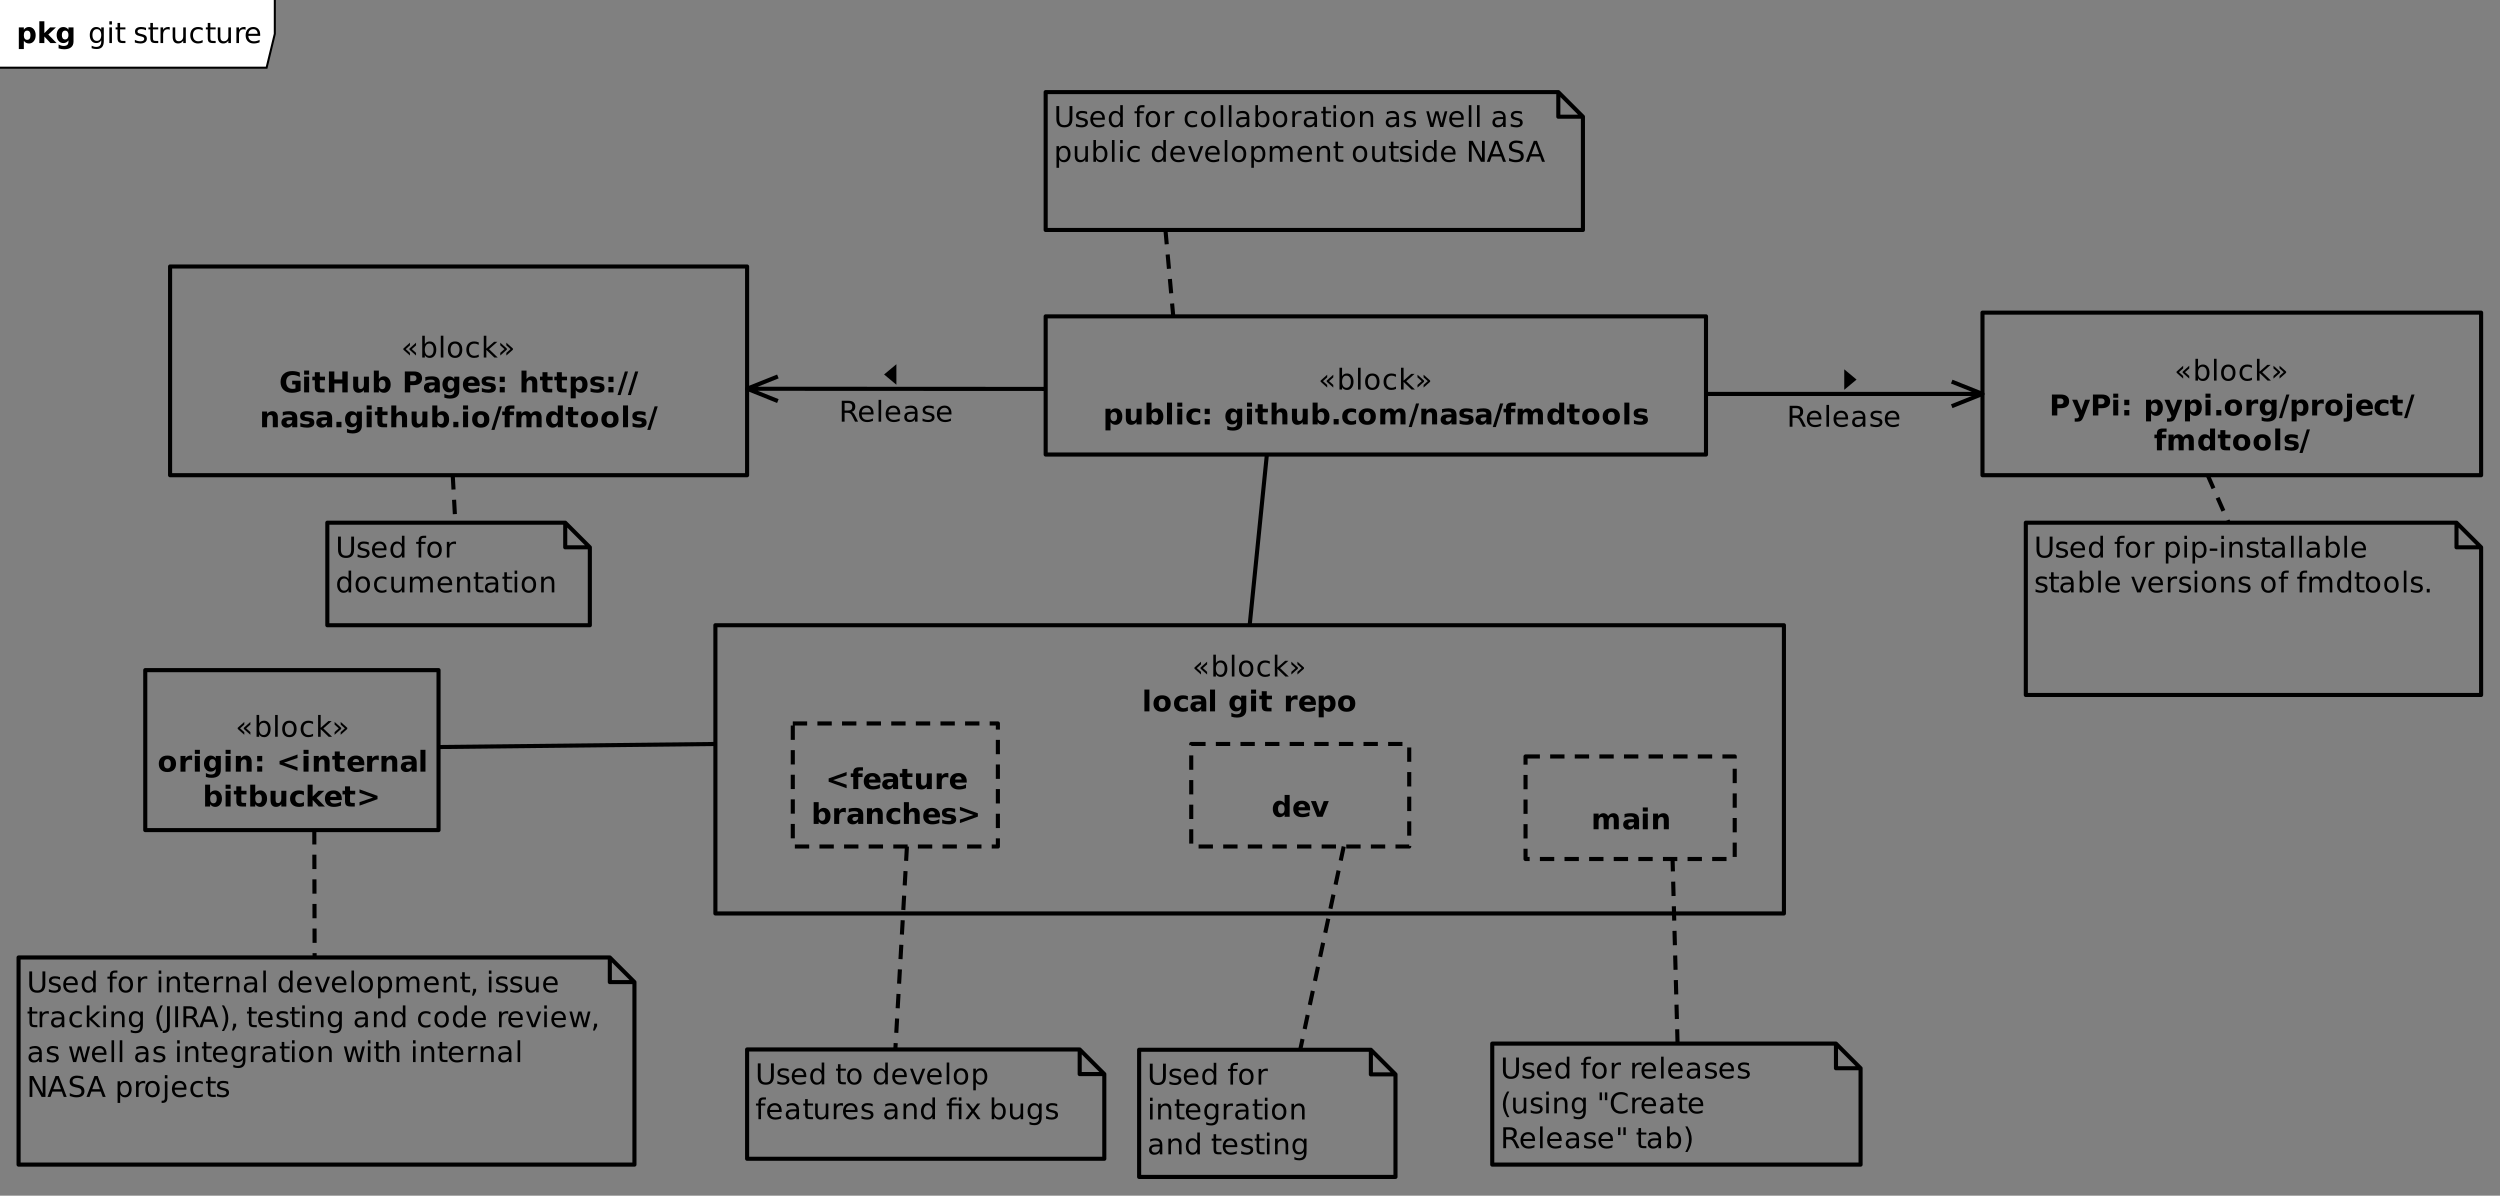 <?xml version="1.0" encoding="UTF-8"?>
<svg xmlns="http://www.w3.org/2000/svg" xmlns:xlink="http://www.w3.org/1999/xlink" width="1219" height="583" viewBox="0 0 1219 583">
<rect x="0" y="0" width="1219" height="583" fill="#808080" stroke="none"/>
<defs>
<g>
<g id="glyph-0-0">
<path d="M 7.254 -7.238 L 7.254 -5.934 L 5.195 -4.102 L 7.254 -2.27 L 7.254 -0.965 L 4.047 -3.82 L 4.047 -4.383 L 7.254 -7.238 M 4.285 -7.238 L 4.285 -5.934 L 2.227 -4.102 L 4.285 -2.27 L 4.285 -0.965 L 1.078 -3.82 L 1.078 -4.383 Z M 4.285 -7.238 "/>
</g>
<g id="glyph-0-1">
<path d="M 6.816 -3.82 C 6.816 -4.746 6.625 -5.473 6.246 -6 C 5.863 -6.523 5.34 -6.789 4.676 -6.789 C 4.012 -6.789 3.488 -6.523 3.105 -6 C 2.727 -5.473 2.535 -4.746 2.535 -3.82 C 2.535 -2.895 2.727 -2.172 3.105 -1.645 C 3.488 -1.117 4.012 -0.855 4.676 -0.855 C 5.34 -0.855 5.863 -1.117 6.246 -1.645 C 6.625 -2.172 6.816 -2.895 6.816 -3.82 M 2.535 -6.492 C 2.801 -6.949 3.133 -7.289 3.539 -7.508 C 3.941 -7.73 4.422 -7.84 4.984 -7.84 C 5.914 -7.84 6.668 -7.473 7.25 -6.734 C 7.832 -5.996 8.121 -5.023 8.121 -3.82 C 8.121 -2.617 7.832 -1.648 7.25 -0.91 C 6.668 -0.172 5.914 0.199 4.984 0.199 C 4.422 0.199 3.941 0.086 3.539 -0.133 C 3.133 -0.355 2.801 -0.691 2.535 -1.148 L 2.535 0 L 1.273 0 L 1.273 -10.637 L 2.535 -10.637 Z M 2.535 -6.492 "/>
</g>
<g id="glyph-0-2">
<path d="M 1.32 -10.637 L 2.578 -10.637 L 2.578 0 L 1.32 0 Z M 1.32 -10.637 "/>
</g>
<g id="glyph-0-3">
<path d="M 4.285 -6.773 C 3.613 -6.773 3.078 -6.512 2.688 -5.984 C 2.293 -5.457 2.098 -4.738 2.098 -3.82 C 2.098 -2.906 2.293 -2.184 2.684 -1.656 C 3.074 -1.133 3.605 -0.867 4.285 -0.867 C 4.957 -0.867 5.488 -1.133 5.879 -1.66 C 6.27 -2.191 6.469 -2.91 6.469 -3.82 C 6.469 -4.727 6.27 -5.445 5.879 -5.977 C 5.488 -6.508 4.957 -6.773 4.285 -6.773 M 4.285 -7.84 C 5.379 -7.84 6.238 -7.484 6.863 -6.773 C 7.488 -6.062 7.801 -5.078 7.801 -3.82 C 7.801 -2.566 7.488 -1.586 6.863 -0.871 C 6.238 -0.16 5.379 0.199 4.285 0.199 C 3.188 0.199 2.328 -0.16 1.707 -0.871 C 1.082 -1.586 0.773 -2.566 0.773 -3.82 C 0.773 -5.078 1.082 -6.062 1.707 -6.773 C 2.328 -7.484 3.188 -7.84 4.285 -7.84 Z M 4.285 -7.84 "/>
</g>
<g id="glyph-0-4">
<path d="M 6.828 -7.363 L 6.828 -6.188 C 6.473 -6.383 6.117 -6.531 5.758 -6.629 C 5.402 -6.727 5.039 -6.773 4.676 -6.773 C 3.859 -6.773 3.227 -6.516 2.773 -6 C 2.324 -5.48 2.098 -4.754 2.098 -3.82 C 2.098 -2.887 2.324 -2.16 2.773 -1.645 C 3.227 -1.125 3.859 -0.867 4.676 -0.867 C 5.039 -0.867 5.402 -0.918 5.758 -1.016 C 6.117 -1.113 6.473 -1.262 6.828 -1.457 L 6.828 -0.293 C 6.477 -0.129 6.113 -0.008 5.738 0.074 C 5.363 0.156 4.961 0.199 4.539 0.199 C 3.387 0.199 2.469 -0.164 1.789 -0.891 C 1.113 -1.613 0.773 -2.59 0.773 -3.82 C 0.773 -5.07 1.117 -6.051 1.801 -6.766 C 2.488 -7.484 3.426 -7.84 4.621 -7.84 C 5.008 -7.84 5.387 -7.801 5.758 -7.723 C 6.125 -7.641 6.484 -7.523 6.828 -7.363 Z M 6.828 -7.363 "/>
</g>
<g id="glyph-0-5">
<path d="M 1.273 -10.637 L 2.535 -10.637 L 2.535 -4.355 L 6.289 -7.656 L 7.895 -7.656 L 3.836 -4.074 L 8.066 0 L 6.426 0 L 2.535 -3.738 L 2.535 0 L 1.273 0 Z M 1.273 -10.637 "/>
</g>
<g id="glyph-0-6">
<path d="M 1.32 -7.238 L 4.523 -4.383 L 4.523 -3.82 L 1.32 -0.965 L 1.32 -2.27 L 3.375 -4.102 L 1.32 -5.934 L 1.32 -7.238 M 4.285 -7.238 L 7.492 -4.383 L 7.492 -3.82 L 4.285 -0.965 L 4.285 -2.27 L 6.344 -4.102 L 4.285 -5.934 Z M 4.285 -7.238 "/>
</g>
<g id="glyph-0-7">
<path d="M 1.219 -10.207 L 2.605 -10.207 L 2.605 -4.008 C 2.605 -2.914 2.805 -2.125 3.199 -1.645 C 3.594 -1.164 4.238 -0.922 5.125 -0.922 C 6.012 -0.922 6.652 -1.164 7.047 -1.645 C 7.445 -2.125 7.641 -2.914 7.641 -4.008 L 7.641 -10.207 L 9.031 -10.207 L 9.031 -3.836 C 9.031 -2.504 8.699 -1.5 8.043 -0.82 C 7.383 -0.141 6.41 0.199 5.125 0.199 C 3.836 0.199 2.863 -0.141 2.203 -0.82 C 1.547 -1.5 1.219 -2.504 1.219 -3.836 Z M 1.219 -10.207 "/>
</g>
<g id="glyph-0-8">
<path d="M 6.199 -7.43 L 6.199 -6.242 C 5.844 -6.422 5.477 -6.559 5.094 -6.652 C 4.711 -6.742 4.312 -6.789 3.902 -6.789 C 3.277 -6.789 2.812 -6.691 2.5 -6.5 C 2.188 -6.309 2.031 -6.023 2.031 -5.641 C 2.031 -5.348 2.141 -5.117 2.367 -4.953 C 2.59 -4.785 3.039 -4.629 3.711 -4.477 L 4.141 -4.383 C 5.035 -4.191 5.672 -3.922 6.047 -3.57 C 6.422 -3.223 6.609 -2.738 6.609 -2.113 C 6.609 -1.402 6.328 -0.84 5.766 -0.422 C 5.203 -0.008 4.43 0.199 3.445 0.199 C 3.035 0.199 2.609 0.16 2.164 0.078 C 1.719 0 1.25 -0.121 0.758 -0.281 L 0.758 -1.578 C 1.223 -1.336 1.68 -1.156 2.133 -1.035 C 2.582 -0.914 3.031 -0.855 3.473 -0.855 C 4.066 -0.855 4.52 -0.957 4.84 -1.16 C 5.16 -1.363 5.32 -1.648 5.32 -2.016 C 5.32 -2.359 5.203 -2.621 4.973 -2.805 C 4.742 -2.984 4.238 -3.16 3.461 -3.328 L 3.023 -3.43 C 2.242 -3.594 1.68 -3.848 1.332 -4.188 C 0.988 -4.527 0.812 -4.992 0.812 -5.586 C 0.812 -6.305 1.07 -6.859 1.578 -7.254 C 2.09 -7.645 2.812 -7.84 3.754 -7.84 C 4.219 -7.84 4.656 -7.805 5.066 -7.738 C 5.477 -7.672 5.855 -7.566 6.199 -7.43 Z M 6.199 -7.43 "/>
</g>
<g id="glyph-0-9">
<path d="M 7.867 -4.141 L 7.867 -3.527 L 2.086 -3.527 C 2.141 -2.66 2.402 -2 2.867 -1.547 C 3.336 -1.094 3.984 -0.867 4.82 -0.867 C 5.301 -0.867 5.77 -0.926 6.223 -1.047 C 6.676 -1.164 7.129 -1.344 7.574 -1.578 L 7.574 -0.391 C 7.125 -0.199 6.66 -0.051 6.188 0.047 C 5.711 0.148 5.23 0.199 4.742 0.199 C 3.523 0.199 2.555 -0.156 1.844 -0.867 C 1.129 -1.578 0.773 -2.539 0.773 -3.754 C 0.773 -5.008 1.109 -6 1.789 -6.738 C 2.465 -7.473 3.375 -7.84 4.523 -7.84 C 5.555 -7.84 6.371 -7.508 6.969 -6.848 C 7.57 -6.184 7.867 -5.281 7.867 -4.141 M 6.609 -4.512 C 6.602 -5.199 6.41 -5.75 6.031 -6.16 C 5.656 -6.57 5.16 -6.773 4.539 -6.773 C 3.836 -6.773 3.277 -6.578 2.855 -6.18 C 2.434 -5.781 2.191 -5.227 2.125 -4.504 Z M 6.609 -4.512 "/>
</g>
<g id="glyph-0-10">
<path d="M 6.359 -6.492 L 6.359 -10.637 L 7.617 -10.637 L 7.617 0 L 6.359 0 L 6.359 -1.148 C 6.094 -0.691 5.758 -0.355 5.355 -0.133 C 4.953 0.086 4.469 0.199 3.902 0.199 C 2.977 0.199 2.227 -0.172 1.645 -0.91 C 1.062 -1.648 0.773 -2.617 0.773 -3.82 C 0.773 -5.023 1.062 -5.996 1.645 -6.734 C 2.227 -7.473 2.977 -7.84 3.902 -7.84 C 4.469 -7.84 4.953 -7.73 5.355 -7.508 C 5.758 -7.289 6.094 -6.949 6.359 -6.492 M 2.07 -3.82 C 2.07 -2.895 2.262 -2.172 2.641 -1.645 C 3.023 -1.117 3.547 -0.855 4.211 -0.855 C 4.875 -0.855 5.398 -1.117 5.781 -1.645 C 6.164 -2.172 6.355 -2.895 6.359 -3.82 C 6.355 -4.746 6.164 -5.473 5.781 -6 C 5.398 -6.523 4.875 -6.789 4.211 -6.789 C 3.547 -6.789 3.023 -6.523 2.641 -6 C 2.262 -5.473 2.07 -4.746 2.07 -3.82 Z M 2.07 -3.82 "/>
</g>
<g id="glyph-0-11">
</g>
<g id="glyph-0-12">
<path d="M 5.195 -10.637 L 5.195 -9.59 L 3.992 -9.59 C 3.539 -9.59 3.227 -9.5 3.051 -9.316 C 2.875 -9.137 2.789 -8.809 2.789 -8.332 L 2.789 -7.656 L 4.859 -7.656 L 4.859 -6.68 L 2.789 -6.68 L 2.789 0 L 1.523 0 L 1.523 -6.68 L 0.32 -6.68 L 0.32 -7.656 L 1.523 -7.656 L 1.523 -8.188 C 1.523 -9.043 1.723 -9.664 2.117 -10.051 C 2.516 -10.441 3.145 -10.637 4.008 -10.637 Z M 5.195 -10.637 "/>
</g>
<g id="glyph-0-13">
<path d="M 5.758 -6.48 C 5.613 -6.562 5.461 -6.621 5.293 -6.66 C 5.129 -6.699 4.945 -6.719 4.742 -6.719 C 4.031 -6.719 3.488 -6.488 3.105 -6.027 C 2.727 -5.562 2.535 -4.898 2.535 -4.031 L 2.535 0 L 1.273 0 L 1.273 -7.656 L 2.535 -7.656 L 2.535 -6.469 C 2.801 -6.93 3.145 -7.277 3.57 -7.504 C 3.992 -7.727 4.508 -7.84 5.113 -7.84 C 5.199 -7.84 5.297 -7.836 5.398 -7.824 C 5.504 -7.812 5.621 -7.797 5.75 -7.773 Z M 5.758 -6.48 "/>
</g>
<g id="glyph-0-14">
<path d="M 4.797 -3.848 C 3.781 -3.848 3.078 -3.734 2.688 -3.5 C 2.293 -3.266 2.098 -2.871 2.098 -2.312 C 2.098 -1.863 2.246 -1.508 2.539 -1.246 C 2.832 -0.984 3.234 -0.855 3.738 -0.855 C 4.438 -0.855 4.996 -1.102 5.418 -1.598 C 5.84 -2.09 6.051 -2.75 6.051 -3.57 L 6.051 -3.848 L 4.797 -3.848 M 7.309 -4.367 L 7.309 0 L 6.051 0 L 6.051 -1.164 C 5.762 -0.695 5.406 -0.355 4.977 -0.133 C 4.547 0.086 4.023 0.199 3.406 0.199 C 2.621 0.199 1.996 -0.023 1.535 -0.461 C 1.07 -0.902 0.84 -1.492 0.84 -2.227 C 0.84 -3.09 1.129 -3.738 1.707 -4.176 C 2.281 -4.613 3.141 -4.832 4.285 -4.832 L 6.051 -4.832 L 6.051 -4.957 C 6.051 -5.535 5.859 -5.984 5.48 -6.301 C 5.098 -6.617 4.562 -6.773 3.875 -6.773 C 3.438 -6.773 3.012 -6.723 2.598 -6.617 C 2.184 -6.512 1.785 -6.355 1.402 -6.145 L 1.402 -7.309 C 1.863 -7.484 2.309 -7.617 2.742 -7.707 C 3.176 -7.797 3.594 -7.84 4.008 -7.84 C 5.113 -7.84 5.941 -7.555 6.488 -6.98 C 7.035 -6.406 7.309 -5.535 7.309 -4.367 Z M 7.309 -4.367 "/>
</g>
<g id="glyph-0-15">
<path d="M 2.562 -9.828 L 2.562 -7.656 L 5.156 -7.656 L 5.156 -6.68 L 2.562 -6.68 L 2.562 -2.523 C 2.562 -1.898 2.648 -1.496 2.82 -1.32 C 2.992 -1.141 3.34 -1.055 3.863 -1.055 L 5.156 -1.055 L 5.156 0 L 3.863 0 C 2.891 0 2.223 -0.18 1.852 -0.543 C 1.484 -0.906 1.297 -1.566 1.297 -2.523 L 1.297 -6.68 L 0.375 -6.68 L 0.375 -7.656 L 1.297 -7.656 L 1.297 -9.828 Z M 2.562 -9.828 "/>
</g>
<g id="glyph-0-16">
<path d="M 1.32 -7.656 L 2.578 -7.656 L 2.578 0 L 1.32 0 L 1.32 -7.656 M 1.32 -10.637 L 2.578 -10.637 L 2.578 -9.043 L 1.32 -9.043 Z M 1.32 -10.637 "/>
</g>
<g id="glyph-0-17">
<path d="M 7.684 -4.621 L 7.684 0 L 6.426 0 L 6.426 -4.578 C 6.426 -5.305 6.285 -5.848 6 -6.207 C 5.719 -6.566 5.297 -6.746 4.73 -6.746 C 4.051 -6.746 3.516 -6.531 3.125 -6.098 C 2.73 -5.664 2.535 -5.074 2.535 -4.328 L 2.535 0 L 1.273 0 L 1.273 -7.656 L 2.535 -7.656 L 2.535 -6.469 C 2.836 -6.926 3.191 -7.27 3.598 -7.5 C 4.008 -7.727 4.477 -7.84 5.012 -7.84 C 5.891 -7.84 6.555 -7.57 7.008 -7.023 C 7.457 -6.48 7.684 -5.68 7.684 -4.621 Z M 7.684 -4.621 "/>
</g>
<g id="glyph-0-18">
<path d="M 0.586 -7.656 L 1.844 -7.656 L 3.418 -1.68 L 4.984 -7.656 L 6.469 -7.656 L 8.039 -1.68 L 9.605 -7.656 L 10.863 -7.656 L 8.859 0 L 7.375 0 L 5.727 -6.273 L 4.074 0 L 2.59 0 Z M 0.586 -7.656 "/>
</g>
<g id="glyph-0-19">
<path d="M 2.535 -1.148 L 2.535 2.914 L 1.273 2.914 L 1.273 -7.656 L 2.535 -7.656 L 2.535 -6.492 C 2.801 -6.949 3.133 -7.289 3.539 -7.508 C 3.941 -7.73 4.422 -7.84 4.984 -7.84 C 5.914 -7.84 6.668 -7.473 7.25 -6.734 C 7.832 -5.996 8.121 -5.023 8.121 -3.82 C 8.121 -2.617 7.832 -1.648 7.25 -0.91 C 6.668 -0.172 5.914 0.199 4.984 0.199 C 4.422 0.199 3.941 0.086 3.539 -0.133 C 3.133 -0.355 2.801 -0.691 2.535 -1.148 M 6.816 -3.82 C 6.816 -4.746 6.625 -5.473 6.246 -6 C 5.863 -6.523 5.34 -6.789 4.676 -6.789 C 4.012 -6.789 3.488 -6.523 3.105 -6 C 2.727 -5.473 2.535 -4.746 2.535 -3.82 C 2.535 -2.895 2.727 -2.172 3.105 -1.645 C 3.488 -1.117 4.012 -0.855 4.676 -0.855 C 5.34 -0.855 5.863 -1.117 6.246 -1.645 C 6.625 -2.172 6.816 -2.895 6.816 -3.82 Z M 6.816 -3.82 "/>
</g>
<g id="glyph-0-20">
<path d="M 1.188 -3.023 L 1.188 -7.656 L 2.445 -7.656 L 2.445 -3.07 C 2.445 -2.344 2.59 -1.801 2.871 -1.438 C 3.152 -1.078 3.578 -0.895 4.141 -0.895 C 4.82 -0.895 5.359 -1.113 5.754 -1.547 C 6.148 -1.977 6.344 -2.566 6.344 -3.316 L 6.344 -7.656 L 7.602 -7.656 L 7.602 0 L 6.344 0 L 6.344 -1.176 C 6.039 -0.711 5.684 -0.367 5.281 -0.141 C 4.879 0.086 4.41 0.199 3.875 0.199 C 2.996 0.199 2.328 -0.074 1.875 -0.621 C 1.418 -1.168 1.188 -1.969 1.188 -3.023 Z M 1.188 -3.023 "/>
</g>
<g id="glyph-0-21">
<path d="M 0.418 -7.656 L 1.75 -7.656 L 4.141 -1.23 L 6.535 -7.656 L 7.867 -7.656 L 4.996 0 L 3.289 0 Z M 0.418 -7.656 "/>
</g>
<g id="glyph-0-22">
<path d="M 7.281 -6.188 C 7.594 -6.75 7.969 -7.168 8.406 -7.438 C 8.844 -7.707 9.359 -7.84 9.953 -7.84 C 10.75 -7.84 11.367 -7.562 11.797 -7.004 C 12.23 -6.445 12.449 -5.652 12.449 -4.621 L 12.449 0 L 11.184 0 L 11.184 -4.578 C 11.184 -5.312 11.055 -5.859 10.793 -6.215 C 10.535 -6.57 10.137 -6.746 9.605 -6.746 C 8.953 -6.746 8.438 -6.531 8.059 -6.098 C 7.68 -5.664 7.492 -5.074 7.492 -4.328 L 7.492 0 L 6.227 0 L 6.227 -4.578 C 6.227 -5.32 6.098 -5.863 5.836 -6.219 C 5.578 -6.57 5.176 -6.746 4.633 -6.746 C 3.992 -6.746 3.48 -6.531 3.102 -6.094 C 2.727 -5.66 2.535 -5.07 2.535 -4.328 L 2.535 0 L 1.273 0 L 1.273 -7.656 L 2.535 -7.656 L 2.535 -6.469 C 2.824 -6.938 3.168 -7.281 3.57 -7.508 C 3.969 -7.73 4.445 -7.84 4.996 -7.84 C 5.555 -7.84 6.027 -7.699 6.414 -7.418 C 6.805 -7.133 7.094 -6.723 7.281 -6.188 Z M 7.281 -6.188 "/>
</g>
<g id="glyph-0-23">
<path d="M 1.375 -10.207 L 3.234 -10.207 L 7.758 -1.668 L 7.758 -10.207 L 9.098 -10.207 L 9.098 0 L 7.238 0 L 2.715 -8.539 L 2.715 0 L 1.375 0 Z M 1.375 -10.207 "/>
</g>
<g id="glyph-0-24">
<path d="M 4.785 -8.844 L 2.914 -3.766 L 6.664 -3.766 L 4.785 -8.844 M 4.008 -10.207 L 5.57 -10.207 L 9.461 0 L 8.023 0 L 7.094 -2.617 L 2.496 -2.617 L 1.566 0 L 0.109 0 Z M 4.008 -10.207 "/>
</g>
<g id="glyph-0-25">
<path d="M 7.492 -9.871 L 7.492 -8.523 C 6.969 -8.773 6.473 -8.961 6.008 -9.086 C 5.543 -9.207 5.094 -9.27 4.664 -9.27 C 3.91 -9.27 3.332 -9.125 2.922 -8.832 C 2.516 -8.539 2.312 -8.125 2.312 -7.586 C 2.312 -7.137 2.445 -6.797 2.719 -6.566 C 2.988 -6.336 3.504 -6.148 4.258 -6.008 L 5.094 -5.836 C 6.121 -5.641 6.883 -5.297 7.371 -4.801 C 7.863 -4.309 8.109 -3.645 8.109 -2.816 C 8.109 -1.828 7.777 -1.078 7.113 -0.566 C 6.449 -0.059 5.477 0.199 4.195 0.199 C 3.715 0.199 3.199 0.145 2.656 0.035 C 2.109 -0.074 1.547 -0.238 0.965 -0.453 L 0.965 -1.875 C 1.523 -1.559 2.074 -1.32 2.609 -1.164 C 3.148 -1.004 3.68 -0.922 4.195 -0.922 C 4.984 -0.922 5.594 -1.078 6.023 -1.387 C 6.449 -1.699 6.664 -2.141 6.664 -2.715 C 6.664 -3.215 6.512 -3.605 6.203 -3.891 C 5.895 -4.172 5.391 -4.383 4.688 -4.523 L 3.848 -4.688 C 2.82 -4.895 2.074 -5.215 1.613 -5.652 C 1.152 -6.09 0.922 -6.699 0.922 -7.477 C 0.922 -8.383 1.242 -9.094 1.875 -9.609 C 2.512 -10.133 3.387 -10.391 4.504 -10.391 C 4.984 -10.391 5.473 -10.348 5.969 -10.262 C 6.465 -10.176 6.973 -10.043 7.492 -9.871 Z M 7.492 -9.871 "/>
</g>
<g id="glyph-0-26">
<path d="M 0.684 -4.395 L 4.367 -4.395 L 4.367 -3.273 L 0.684 -3.273 Z M 0.684 -4.395 "/>
</g>
<g id="glyph-0-27">
<path d="M 1.496 -1.734 L 2.938 -1.734 L 2.938 0 L 1.496 0 Z M 1.496 -1.734 "/>
</g>
<g id="glyph-0-28">
<path d="M 1.641 -1.734 L 3.082 -1.734 L 3.082 -0.562 L 1.961 1.625 L 1.078 1.625 L 1.641 -0.562 Z M 1.641 -1.734 "/>
</g>
<g id="glyph-0-29">
<path d="M 6.359 -3.918 C 6.355 -4.828 6.168 -5.535 5.793 -6.035 C 5.418 -6.539 4.891 -6.789 4.211 -6.789 C 3.535 -6.789 3.012 -6.539 2.637 -6.035 C 2.258 -5.535 2.07 -4.828 2.07 -3.918 C 2.07 -3.012 2.258 -2.305 2.637 -1.805 C 3.012 -1.305 3.535 -1.055 4.211 -1.055 C 4.891 -1.055 5.418 -1.305 5.793 -1.805 C 6.168 -2.305 6.355 -3.012 6.359 -3.918 M 7.617 -0.949 C 7.617 0.352 7.324 1.324 6.746 1.957 C 6.168 2.594 5.281 2.91 4.086 2.914 C 3.645 2.91 3.23 2.879 2.836 2.812 C 2.445 2.746 2.062 2.645 1.695 2.508 L 1.695 1.285 C 2.062 1.484 2.43 1.633 2.789 1.73 C 3.148 1.824 3.516 1.875 3.891 1.875 C 4.715 1.875 5.332 1.656 5.742 1.227 C 6.152 0.797 6.355 0.145 6.359 -0.727 L 6.359 -1.348 C 6.098 -0.895 5.766 -0.559 5.359 -0.336 C 4.953 -0.113 4.469 0 3.902 0 C 2.965 0 2.207 -0.359 1.633 -1.074 C 1.059 -1.789 0.773 -2.738 0.773 -3.918 C 0.773 -5.102 1.059 -6.051 1.633 -6.766 C 2.207 -7.484 2.965 -7.84 3.902 -7.84 C 4.469 -7.84 4.953 -7.73 5.359 -7.508 C 5.766 -7.281 6.098 -6.945 6.359 -6.492 L 6.359 -7.656 L 7.617 -7.656 Z M 7.617 -0.949 "/>
</g>
<g id="glyph-0-30">
<path d="M 4.34 -10.625 C 3.73 -9.574 3.277 -8.539 2.98 -7.512 C 2.684 -6.488 2.535 -5.449 2.535 -4.395 C 2.535 -3.344 2.684 -2.301 2.984 -1.27 C 3.281 -0.234 3.734 0.801 4.34 1.844 L 3.246 1.844 C 2.562 0.773 2.051 -0.277 1.711 -1.312 C 1.371 -2.348 1.203 -3.375 1.203 -4.395 C 1.203 -5.41 1.371 -6.434 1.711 -7.465 C 2.047 -8.496 2.559 -9.547 3.246 -10.625 Z M 4.34 -10.625 "/>
</g>
<g id="glyph-0-31">
<path d="M 1.375 -10.207 L 2.754 -10.207 L 2.754 -0.711 C 2.754 0.52 2.52 1.414 2.055 1.969 C 1.586 2.523 0.836 2.805 -0.199 2.805 L -0.727 2.805 L -0.727 1.641 L -0.293 1.641 C 0.316 1.641 0.746 1.469 1 1.129 C 1.25 0.785 1.375 0.172 1.375 -0.711 Z M 1.375 -10.207 "/>
</g>
<g id="glyph-0-32">
<path d="M 1.375 -10.207 L 2.754 -10.207 L 2.754 0 L 1.375 0 Z M 1.375 -10.207 "/>
</g>
<g id="glyph-0-33">
<path d="M 6.215 -4.785 C 6.512 -4.684 6.797 -4.469 7.078 -4.141 C 7.359 -3.812 7.641 -3.363 7.922 -2.789 L 9.324 0 L 7.84 0 L 6.535 -2.617 C 6.199 -3.301 5.871 -3.754 5.555 -3.977 C 5.238 -4.203 4.805 -4.312 4.258 -4.312 L 2.754 -4.312 L 2.754 0 L 1.375 0 L 1.375 -10.207 L 4.492 -10.207 C 5.656 -10.207 6.527 -9.961 7.102 -9.477 C 7.676 -8.988 7.965 -8.25 7.965 -7.266 C 7.965 -6.625 7.816 -6.09 7.516 -5.668 C 7.219 -5.242 6.785 -4.949 6.215 -4.785 M 2.754 -9.07 L 2.754 -5.449 L 4.492 -5.449 C 5.156 -5.449 5.66 -5.602 6 -5.91 C 6.34 -6.219 6.508 -6.668 6.508 -7.266 C 6.508 -7.863 6.34 -8.312 6 -8.617 C 5.66 -8.918 5.156 -9.07 4.492 -9.07 Z M 2.754 -9.07 "/>
</g>
<g id="glyph-0-34">
<path d="M 1.121 -10.625 L 2.215 -10.625 C 2.898 -9.547 3.41 -8.496 3.75 -7.465 C 4.09 -6.434 4.258 -5.41 4.258 -4.395 C 4.258 -3.375 4.09 -2.348 3.75 -1.312 C 3.41 -0.277 2.898 0.773 2.215 1.844 L 1.121 1.844 C 1.727 0.801 2.18 -0.234 2.477 -1.27 C 2.777 -2.301 2.926 -3.344 2.926 -4.395 C 2.926 -5.449 2.777 -6.488 2.477 -7.512 C 2.18 -8.539 1.727 -9.574 1.121 -10.625 Z M 1.121 -10.625 "/>
</g>
<g id="glyph-0-35">
<path d="M 7.684 -4.621 L 7.684 0 L 6.426 0 L 6.426 -4.578 C 6.426 -5.305 6.285 -5.848 6 -6.207 C 5.719 -6.566 5.297 -6.746 4.73 -6.746 C 4.051 -6.746 3.516 -6.531 3.125 -6.098 C 2.73 -5.664 2.535 -5.074 2.535 -4.328 L 2.535 0 L 1.273 0 L 1.273 -10.637 L 2.535 -10.637 L 2.535 -6.469 C 2.836 -6.926 3.191 -7.27 3.598 -7.5 C 4.008 -7.727 4.477 -7.84 5.012 -7.84 C 5.891 -7.84 6.555 -7.57 7.008 -7.023 C 7.457 -6.48 7.684 -5.68 7.684 -4.621 Z M 7.684 -4.621 "/>
</g>
<g id="glyph-0-36">
<path d="M 1.32 -7.656 L 2.578 -7.656 L 2.578 0.137 C 2.578 1.113 2.391 1.82 2.02 2.258 C 1.648 2.691 1.051 2.91 0.227 2.914 L -0.254 2.914 L -0.254 1.844 L 0.082 1.844 C 0.559 1.844 0.887 1.734 1.059 1.516 C 1.234 1.293 1.32 0.832 1.32 0.137 L 1.32 -7.656 M 1.32 -10.637 L 2.578 -10.637 L 2.578 -9.043 L 1.32 -9.043 Z M 1.32 -10.637 "/>
</g>
<g id="glyph-0-37">
<path d="M 2.508 -10.207 L 2.508 -6.414 L 1.348 -6.414 L 1.348 -10.207 L 2.508 -10.207 M 5.094 -10.207 L 5.094 -6.414 L 3.93 -6.414 L 3.93 -10.207 Z M 5.094 -10.207 "/>
</g>
<g id="glyph-0-38">
<path d="M 9.016 -9.422 L 9.016 -7.965 C 8.551 -8.398 8.055 -8.719 7.531 -8.934 C 7.004 -9.148 6.445 -9.258 5.852 -9.258 C 4.684 -9.258 3.793 -8.898 3.172 -8.188 C 2.551 -7.473 2.242 -6.441 2.242 -5.094 C 2.242 -3.75 2.551 -2.719 3.172 -2.008 C 3.793 -1.293 4.684 -0.938 5.852 -0.938 C 6.445 -0.938 7.004 -1.043 7.531 -1.258 C 8.055 -1.473 8.551 -1.797 9.016 -2.227 L 9.016 -0.785 C 8.535 -0.457 8.023 -0.211 7.48 -0.047 C 6.941 0.117 6.371 0.199 5.77 0.199 C 4.227 0.199 3.008 -0.273 2.117 -1.219 C 1.23 -2.164 0.785 -3.457 0.785 -5.094 C 0.785 -6.734 1.23 -8.027 2.117 -8.973 C 3.008 -9.918 4.227 -10.391 5.77 -10.391 C 6.379 -10.391 6.957 -10.309 7.496 -10.148 C 8.035 -9.984 8.543 -9.742 9.016 -9.422 Z M 9.016 -9.422 "/>
</g>
<g id="glyph-0-39">
<path d="M 7.508 -7.656 L 7.508 0 L 6.242 0 L 6.242 -6.68 L 2.789 -6.68 L 2.789 0 L 1.523 0 L 1.523 -6.68 L 0.32 -6.68 L 0.32 -7.656 L 1.523 -7.656 L 1.523 -8.188 C 1.523 -9.023 1.723 -9.641 2.117 -10.039 C 2.512 -10.438 3.113 -10.637 3.93 -10.637 L 5.195 -10.637 L 5.195 -9.59 L 3.992 -9.59 C 3.539 -9.59 3.227 -9.5 3.051 -9.316 C 2.875 -9.137 2.789 -8.809 2.789 -8.332 L 2.789 -7.656 L 7.508 -7.656 M 6.242 -10.625 L 7.508 -10.625 L 7.508 -9.031 L 6.242 -9.031 Z M 6.242 -10.625 "/>
</g>
<g id="glyph-0-40">
<path d="M 7.684 -7.656 L 4.914 -3.93 L 7.828 0 L 6.344 0 L 4.117 -3.008 L 1.887 0 L 0.402 0 L 3.375 -4.008 L 0.656 -7.656 L 2.141 -7.656 L 4.172 -4.93 L 6.199 -7.656 Z M 7.684 -7.656 "/>
</g>
<g id="glyph-1-0">
<path d="M 1.176 -10.637 L 3.625 -10.637 L 3.625 0 L 1.176 0 Z M 1.176 -10.637 "/>
</g>
<g id="glyph-1-1">
<path d="M 4.82 -6.09 C 4.277 -6.09 3.863 -5.895 3.578 -5.508 C 3.293 -5.117 3.152 -4.555 3.152 -3.82 C 3.152 -3.086 3.293 -2.527 3.578 -2.137 C 3.863 -1.746 4.277 -1.551 4.82 -1.551 C 5.352 -1.551 5.762 -1.746 6.043 -2.137 C 6.324 -2.527 6.469 -3.086 6.469 -3.82 C 6.469 -4.555 6.324 -5.117 6.043 -5.508 C 5.762 -5.895 5.352 -6.09 4.82 -6.09 M 4.82 -7.84 C 6.137 -7.84 7.164 -7.484 7.906 -6.773 C 8.645 -6.062 9.016 -5.078 9.016 -3.82 C 9.016 -2.562 8.645 -1.578 7.906 -0.867 C 7.164 -0.156 6.137 0.199 4.82 0.199 C 3.496 0.199 2.465 -0.156 1.719 -0.867 C 0.973 -1.578 0.602 -2.562 0.602 -3.82 C 0.602 -5.078 0.973 -6.062 1.719 -6.773 C 2.465 -7.484 3.496 -7.84 4.82 -7.84 Z M 4.82 -7.84 "/>
</g>
<g id="glyph-1-2">
<path d="M 7.363 -7.418 L 7.363 -5.422 C 7.031 -5.648 6.695 -5.816 6.359 -5.926 C 6.027 -6.035 5.68 -6.09 5.32 -6.09 C 4.633 -6.09 4.102 -5.891 3.723 -5.492 C 3.34 -5.094 3.152 -4.535 3.152 -3.82 C 3.152 -3.105 3.34 -2.547 3.723 -2.148 C 4.102 -1.75 4.633 -1.551 5.32 -1.551 C 5.703 -1.551 6.066 -1.609 6.41 -1.723 C 6.754 -1.836 7.07 -2.004 7.363 -2.227 L 7.363 -0.227 C 6.98 -0.086 6.59 0.023 6.195 0.094 C 5.801 0.164 5.406 0.199 5.012 0.199 C 3.629 0.199 2.551 -0.156 1.77 -0.863 C 0.992 -1.574 0.602 -2.559 0.602 -3.82 C 0.602 -5.082 0.992 -6.07 1.77 -6.777 C 2.551 -7.488 3.629 -7.84 5.012 -7.84 C 5.41 -7.84 5.809 -7.805 6.195 -7.734 C 6.586 -7.664 6.977 -7.559 7.363 -7.418 Z M 7.363 -7.418 "/>
</g>
<g id="glyph-1-3">
<path d="M 4.609 -3.445 C 4.098 -3.445 3.715 -3.359 3.457 -3.188 C 3.199 -3.012 3.07 -2.758 3.07 -2.422 C 3.07 -2.109 3.172 -1.867 3.379 -1.691 C 3.586 -1.516 3.875 -1.43 4.246 -1.43 C 4.707 -1.43 5.094 -1.594 5.406 -1.926 C 5.723 -2.254 5.879 -2.668 5.879 -3.164 L 5.879 -3.445 L 4.609 -3.445 M 8.348 -4.367 L 8.348 0 L 5.879 0 L 5.879 -1.133 C 5.551 -0.672 5.18 -0.332 4.773 -0.121 C 4.359 0.094 3.863 0.199 3.273 0.199 C 2.48 0.199 1.836 -0.031 1.344 -0.496 C 0.848 -0.957 0.602 -1.559 0.602 -2.297 C 0.602 -3.195 0.91 -3.852 1.527 -4.273 C 2.145 -4.691 3.113 -4.902 4.438 -4.902 L 5.879 -4.902 L 5.879 -5.094 C 5.879 -5.48 5.727 -5.766 5.422 -5.945 C 5.117 -6.125 4.641 -6.215 3.992 -6.215 C 3.469 -6.215 2.98 -6.16 2.531 -6.055 C 2.078 -5.953 1.66 -5.793 1.273 -5.586 L 1.273 -7.453 C 1.797 -7.578 2.32 -7.676 2.852 -7.742 C 3.379 -7.809 3.906 -7.84 4.438 -7.84 C 5.816 -7.84 6.812 -7.57 7.426 -7.023 C 8.039 -6.48 8.348 -5.594 8.348 -4.367 Z M 8.348 -4.367 "/>
</g>
<g id="glyph-1-4">
</g>
<g id="glyph-1-5">
<path d="M 6.383 -1.297 C 6.047 -0.852 5.676 -0.523 5.27 -0.312 C 4.863 -0.105 4.395 0 3.863 0 C 2.93 0 2.156 -0.367 1.547 -1.105 C 0.934 -1.84 0.629 -2.777 0.629 -3.918 C 0.629 -5.062 0.934 -6 1.547 -6.73 C 2.156 -7.461 2.93 -7.828 3.863 -7.828 C 4.395 -7.828 4.863 -7.723 5.27 -7.512 C 5.676 -7.305 6.047 -6.973 6.383 -6.523 L 6.383 -7.656 L 8.844 -7.656 L 8.844 -0.773 C 8.844 0.457 8.457 1.398 7.68 2.047 C 6.902 2.695 5.777 3.023 4.301 3.023 C 3.82 3.023 3.359 2.984 2.914 2.914 C 2.465 2.84 2.016 2.727 1.566 2.578 L 1.566 0.672 C 1.992 0.914 2.414 1.098 2.824 1.219 C 3.234 1.34 3.645 1.402 4.062 1.402 C 4.863 1.402 5.449 1.227 5.824 0.875 C 6.199 0.523 6.383 -0.023 6.383 -0.773 L 6.383 -1.297 M 4.773 -6.062 C 4.266 -6.062 3.871 -5.875 3.59 -5.504 C 3.305 -5.129 3.164 -4.602 3.164 -3.918 C 3.164 -3.215 3.301 -2.684 3.574 -2.32 C 3.848 -1.957 4.246 -1.777 4.773 -1.777 C 5.281 -1.777 5.68 -1.965 5.961 -2.336 C 6.242 -2.711 6.383 -3.238 6.383 -3.918 C 6.383 -4.602 6.242 -5.129 5.961 -5.504 C 5.68 -5.875 5.281 -6.062 4.773 -6.062 Z M 4.773 -6.062 "/>
</g>
<g id="glyph-1-6">
<path d="M 1.176 -7.656 L 3.625 -7.656 L 3.625 0 L 1.176 0 L 1.176 -7.656 M 1.176 -10.637 L 3.625 -10.637 L 3.625 -8.641 L 1.176 -8.641 Z M 1.176 -10.637 "/>
</g>
<g id="glyph-1-7">
<path d="M 3.848 -9.828 L 3.848 -7.656 L 6.371 -7.656 L 6.371 -5.906 L 3.848 -5.906 L 3.848 -2.66 C 3.848 -2.305 3.918 -2.062 4.062 -1.938 C 4.203 -1.812 4.48 -1.75 4.902 -1.75 L 6.16 -1.75 L 6.16 0 L 4.062 0 C 3.094 0 2.41 -0.203 2.008 -0.605 C 1.602 -1.008 1.402 -1.691 1.402 -2.66 L 1.402 -5.906 L 0.184 -5.906 L 0.184 -7.656 L 1.402 -7.656 L 1.402 -9.828 Z M 3.848 -9.828 "/>
</g>
<g id="glyph-1-8">
<path d="M 6.863 -5.57 C 6.648 -5.672 6.438 -5.746 6.223 -5.793 C 6.012 -5.84 5.801 -5.863 5.586 -5.867 C 4.957 -5.863 4.473 -5.664 4.133 -5.262 C 3.793 -4.855 3.625 -4.281 3.625 -3.527 L 3.625 0 L 1.176 0 L 1.176 -7.656 L 3.625 -7.656 L 3.625 -6.398 C 3.938 -6.898 4.297 -7.266 4.707 -7.496 C 5.113 -7.727 5.602 -7.84 6.172 -7.84 C 6.254 -7.84 6.344 -7.836 6.438 -7.832 C 6.535 -7.824 6.676 -7.809 6.855 -7.785 Z M 6.863 -5.57 "/>
</g>
<g id="glyph-1-9">
<path d="M 8.82 -3.848 L 8.82 -3.152 L 3.098 -3.152 C 3.156 -2.578 3.363 -2.148 3.719 -1.859 C 4.074 -1.57 4.57 -1.43 5.211 -1.43 C 5.723 -1.43 6.25 -1.504 6.793 -1.656 C 7.332 -1.809 7.887 -2.043 8.457 -2.352 L 8.457 -0.465 C 7.879 -0.246 7.297 -0.082 6.719 0.031 C 6.141 0.141 5.562 0.199 4.984 0.199 C 3.598 0.199 2.52 -0.152 1.754 -0.859 C 0.984 -1.562 0.602 -2.551 0.602 -3.82 C 0.602 -5.07 0.98 -6.051 1.734 -6.766 C 2.488 -7.484 3.523 -7.84 4.848 -7.84 C 6.051 -7.84 7.012 -7.477 7.734 -6.754 C 8.457 -6.031 8.82 -5.062 8.82 -3.848 M 6.305 -4.664 C 6.305 -5.125 6.168 -5.5 5.895 -5.785 C 5.625 -6.07 5.27 -6.215 4.832 -6.215 C 4.359 -6.215 3.973 -6.082 3.68 -5.812 C 3.383 -5.547 3.195 -5.164 3.125 -4.664 Z M 6.305 -4.664 "/>
</g>
<g id="glyph-1-10">
<path d="M 3.625 -1.109 L 3.625 2.914 L 1.176 2.914 L 1.176 -7.656 L 3.625 -7.656 L 3.625 -6.535 C 3.961 -6.98 4.336 -7.312 4.742 -7.523 C 5.156 -7.734 5.625 -7.84 6.16 -7.84 C 7.102 -7.84 7.879 -7.465 8.484 -6.715 C 9.09 -5.965 9.391 -5 9.391 -3.82 C 9.391 -2.641 9.09 -1.676 8.484 -0.926 C 7.879 -0.176 7.102 0.199 6.16 0.199 C 5.625 0.199 5.156 0.094 4.742 -0.121 C 4.336 -0.332 3.961 -0.66 3.625 -1.109 M 5.25 -6.062 C 4.727 -6.062 4.324 -5.871 4.043 -5.484 C 3.762 -5.102 3.625 -4.547 3.625 -3.82 C 3.625 -3.098 3.762 -2.543 4.043 -2.156 C 4.324 -1.773 4.727 -1.578 5.25 -1.578 C 5.773 -1.578 6.176 -1.77 6.449 -2.152 C 6.727 -2.535 6.863 -3.094 6.863 -3.82 C 6.863 -4.551 6.727 -5.105 6.449 -5.488 C 6.176 -5.871 5.773 -6.062 5.25 -6.062 Z M 5.25 -6.062 "/>
</g>
<g id="glyph-1-11">
<path d="M 8.273 -6.383 C 8.582 -6.859 8.949 -7.219 9.375 -7.469 C 9.801 -7.715 10.27 -7.84 10.781 -7.84 C 11.66 -7.84 12.328 -7.57 12.789 -7.027 C 13.25 -6.484 13.48 -5.695 13.48 -4.664 L 13.48 0 L 11.02 0 L 11.02 -3.992 C 11.023 -4.051 11.027 -4.113 11.031 -4.176 C 11.031 -4.242 11.031 -4.332 11.031 -4.449 C 11.031 -4.992 10.953 -5.387 10.793 -5.629 C 10.633 -5.875 10.375 -5.996 10.023 -5.996 C 9.555 -5.996 9.199 -5.805 8.945 -5.422 C 8.691 -5.039 8.562 -4.484 8.551 -3.758 L 8.551 0 L 6.09 0 L 6.09 -3.992 C 6.09 -4.84 6.02 -5.387 5.871 -5.629 C 5.727 -5.875 5.465 -5.996 5.094 -5.996 C 4.625 -5.996 4.262 -5.801 4.008 -5.418 C 3.75 -5.031 3.625 -4.48 3.625 -3.766 L 3.625 0 L 1.164 0 L 1.164 -7.656 L 3.625 -7.656 L 3.625 -6.535 C 3.922 -6.969 4.27 -7.293 4.66 -7.512 C 5.047 -7.73 5.477 -7.84 5.945 -7.84 C 6.477 -7.84 6.941 -7.715 7.348 -7.457 C 7.754 -7.203 8.062 -6.844 8.273 -6.383 Z M 8.273 -6.383 "/>
</g>
<g id="glyph-1-12">
<path d="M 8.875 -4.664 L 8.875 0 L 6.414 0 L 6.414 -3.57 C 6.414 -4.23 6.398 -4.684 6.367 -4.938 C 6.34 -5.188 6.285 -5.371 6.215 -5.488 C 6.117 -5.648 5.988 -5.773 5.824 -5.863 C 5.66 -5.949 5.473 -5.996 5.266 -5.996 C 4.754 -5.996 4.352 -5.797 4.062 -5.402 C 3.77 -5.008 3.625 -4.465 3.625 -3.766 L 3.625 0 L 1.176 0 L 1.176 -7.656 L 3.625 -7.656 L 3.625 -6.535 C 3.992 -6.98 4.383 -7.312 4.797 -7.523 C 5.215 -7.734 5.672 -7.84 6.172 -7.84 C 7.059 -7.84 7.727 -7.57 8.188 -7.027 C 8.645 -6.484 8.875 -5.695 8.875 -4.664 Z M 8.875 -4.664 "/>
</g>
<g id="glyph-1-13">
<path d="M 6.383 -6.535 L 6.383 -10.637 L 8.844 -10.637 L 8.844 0 L 6.383 0 L 6.383 -1.109 C 6.047 -0.656 5.676 -0.324 5.27 -0.117 C 4.863 0.094 4.395 0.199 3.863 0.199 C 2.918 0.199 2.145 -0.176 1.539 -0.926 C 0.934 -1.676 0.629 -2.641 0.629 -3.82 C 0.629 -5 0.934 -5.965 1.539 -6.715 C 2.145 -7.465 2.918 -7.84 3.863 -7.84 C 4.391 -7.84 4.859 -7.734 5.266 -7.523 C 5.676 -7.312 6.047 -6.98 6.383 -6.535 M 4.773 -1.578 C 5.297 -1.578 5.695 -1.77 5.973 -2.152 C 6.246 -2.535 6.383 -3.094 6.383 -3.82 C 6.383 -4.551 6.246 -5.105 5.973 -5.488 C 5.695 -5.871 5.297 -6.062 4.773 -6.062 C 4.25 -6.062 3.855 -5.871 3.578 -5.488 C 3.305 -5.105 3.164 -4.551 3.164 -3.82 C 3.164 -3.094 3.305 -2.535 3.578 -2.152 C 3.855 -1.77 4.25 -1.578 4.773 -1.578 Z M 4.773 -1.578 "/>
</g>
<g id="glyph-1-14">
<path d="M 0.211 -7.656 L 2.66 -7.656 L 4.566 -2.367 L 6.469 -7.656 L 8.922 -7.656 L 5.906 0 L 3.219 0 Z M 0.211 -7.656 "/>
</g>
<g id="glyph-1-15">
<path d="M 10.246 -6.652 L 3.656 -4.383 L 10.246 -2.125 L 10.246 -0.418 L 1.484 -3.582 L 1.484 -5.195 L 10.246 -8.359 Z M 10.246 -6.652 "/>
</g>
<g id="glyph-1-16">
<path d="M 6.215 -10.637 L 6.215 -9.031 L 4.859 -9.031 C 4.516 -9.031 4.273 -8.969 4.137 -8.844 C 4 -8.719 3.93 -8.5 3.93 -8.188 L 3.93 -7.656 L 6.023 -7.656 L 6.023 -5.906 L 3.93 -5.906 L 3.93 0 L 1.484 0 L 1.484 -5.906 L 0.266 -5.906 L 0.266 -7.656 L 1.484 -7.656 L 1.484 -8.188 C 1.484 -9.023 1.715 -9.641 2.18 -10.039 C 2.645 -10.438 3.367 -10.637 4.34 -10.637 Z M 6.215 -10.637 "/>
</g>
<g id="glyph-1-17">
<path d="M 1.094 -2.98 L 1.094 -7.656 L 3.555 -7.656 L 3.555 -6.891 C 3.555 -6.477 3.551 -5.957 3.547 -5.328 C 3.543 -4.703 3.539 -4.285 3.539 -4.074 C 3.539 -3.461 3.559 -3.016 3.59 -2.746 C 3.621 -2.473 3.676 -2.277 3.754 -2.152 C 3.852 -1.992 3.984 -1.871 4.145 -1.785 C 4.309 -1.699 4.492 -1.656 4.703 -1.656 C 5.215 -1.656 5.613 -1.852 5.906 -2.242 C 6.199 -2.633 6.344 -3.18 6.344 -3.875 L 6.344 -7.656 L 8.789 -7.656 L 8.789 0 L 6.344 0 L 6.344 -1.109 C 5.977 -0.66 5.582 -0.332 5.172 -0.121 C 4.758 0.094 4.305 0.199 3.809 0.199 C 2.922 0.199 2.25 -0.074 1.789 -0.617 C 1.324 -1.156 1.094 -1.945 1.094 -2.98 Z M 1.094 -2.98 "/>
</g>
<g id="glyph-1-18">
<path d="M 5.25 -1.578 C 5.773 -1.578 6.176 -1.77 6.449 -2.152 C 6.727 -2.535 6.863 -3.094 6.863 -3.82 C 6.863 -4.551 6.727 -5.105 6.449 -5.488 C 6.176 -5.871 5.773 -6.062 5.25 -6.062 C 4.727 -6.062 4.324 -5.871 4.043 -5.484 C 3.762 -5.102 3.625 -4.547 3.625 -3.82 C 3.625 -3.098 3.762 -2.543 4.043 -2.156 C 4.324 -1.773 4.727 -1.578 5.25 -1.578 M 3.625 -6.535 C 3.961 -6.98 4.336 -7.312 4.742 -7.523 C 5.156 -7.734 5.625 -7.84 6.16 -7.84 C 7.102 -7.84 7.879 -7.465 8.484 -6.715 C 9.09 -5.965 9.391 -5 9.391 -3.82 C 9.391 -2.641 9.09 -1.676 8.484 -0.926 C 7.879 -0.176 7.102 0.199 6.16 0.199 C 5.625 0.199 5.156 0.094 4.742 -0.121 C 4.336 -0.332 3.961 -0.66 3.625 -1.109 L 3.625 0 L 1.176 0 L 1.176 -10.637 L 3.625 -10.637 Z M 3.625 -6.535 "/>
</g>
<g id="glyph-1-19">
<path d="M 8.875 -4.664 L 8.875 0 L 6.414 0 L 6.414 -3.555 C 6.414 -4.227 6.398 -4.684 6.367 -4.938 C 6.34 -5.188 6.285 -5.371 6.215 -5.488 C 6.117 -5.648 5.988 -5.773 5.824 -5.863 C 5.66 -5.949 5.473 -5.996 5.266 -5.996 C 4.754 -5.996 4.352 -5.797 4.062 -5.402 C 3.77 -5.008 3.625 -4.465 3.625 -3.766 L 3.625 0 L 1.176 0 L 1.176 -10.637 L 3.625 -10.637 L 3.625 -6.535 C 3.992 -6.98 4.383 -7.312 4.797 -7.523 C 5.215 -7.734 5.672 -7.84 6.172 -7.84 C 7.059 -7.84 7.727 -7.57 8.188 -7.027 C 8.645 -6.484 8.875 -5.695 8.875 -4.664 Z M 8.875 -4.664 "/>
</g>
<g id="glyph-1-20">
<path d="M 7.156 -7.418 L 7.156 -5.559 C 6.633 -5.777 6.129 -5.941 5.641 -6.051 C 5.152 -6.16 4.691 -6.215 4.258 -6.215 C 3.793 -6.215 3.449 -6.156 3.223 -6.039 C 2.996 -5.922 2.883 -5.746 2.883 -5.504 C 2.883 -5.309 2.969 -5.156 3.141 -5.051 C 3.312 -4.945 3.617 -4.871 4.062 -4.82 L 4.492 -4.758 C 5.746 -4.598 6.586 -4.336 7.02 -3.973 C 7.453 -3.605 7.672 -3.035 7.672 -2.258 C 7.672 -1.441 7.367 -0.828 6.766 -0.418 C 6.164 -0.008 5.27 0.199 4.074 0.199 C 3.57 0.199 3.047 0.16 2.504 0.078 C 1.965 0 1.41 -0.121 0.84 -0.281 L 0.84 -2.141 C 1.328 -1.902 1.828 -1.727 2.34 -1.605 C 2.855 -1.488 3.375 -1.43 3.902 -1.43 C 4.383 -1.43 4.742 -1.496 4.984 -1.625 C 5.227 -1.758 5.344 -1.953 5.344 -2.215 C 5.344 -2.434 5.262 -2.598 5.098 -2.703 C 4.93 -2.812 4.598 -2.895 4.102 -2.953 L 3.672 -3.008 C 2.582 -3.145 1.82 -3.398 1.383 -3.766 C 0.945 -4.137 0.727 -4.695 0.727 -5.449 C 0.727 -6.258 1.004 -6.859 1.559 -7.254 C 2.113 -7.645 2.969 -7.84 4.117 -7.84 C 4.566 -7.84 5.039 -7.805 5.539 -7.738 C 6.035 -7.672 6.574 -7.562 7.156 -7.418 Z M 7.156 -7.418 "/>
</g>
<g id="glyph-1-21">
<path d="M 1.484 -6.652 L 1.484 -8.359 L 10.246 -5.195 L 10.246 -3.582 L 1.484 -0.418 L 1.484 -2.125 L 8.078 -4.383 Z M 1.484 -6.652 "/>
</g>
<g id="glyph-1-22">
<path d="M 1.566 -7.656 L 4.031 -7.656 L 4.031 -5.012 L 1.566 -5.012 L 1.566 -7.656 M 1.566 -2.645 L 4.031 -2.645 L 4.031 0 L 1.566 0 Z M 1.566 -2.645 "/>
</g>
<g id="glyph-1-23">
<path d="M 1.176 -10.637 L 3.625 -10.637 L 3.625 -4.848 L 6.438 -7.656 L 9.281 -7.656 L 5.543 -4.141 L 9.578 0 L 6.609 0 L 3.625 -3.191 L 3.625 0 L 1.176 0 Z M 1.176 -10.637 "/>
</g>
<g id="glyph-1-24">
<path d="M 1.43 -2.645 L 3.891 -2.645 L 3.891 0 L 1.43 0 Z M 1.43 -2.645 "/>
</g>
<g id="glyph-1-25">
<path d="M 3.594 -10.207 L 5.113 -10.207 L 1.512 1.297 L 0 1.297 Z M 3.594 -10.207 "/>
</g>
<g id="glyph-1-26">
<path d="M 1.285 -10.207 L 5.652 -10.207 C 6.953 -10.207 7.949 -9.918 8.645 -9.34 C 9.34 -8.766 9.688 -7.945 9.688 -6.875 C 9.688 -5.805 9.34 -4.98 8.645 -4.406 C 7.949 -3.828 6.953 -3.539 5.652 -3.539 L 3.918 -3.539 L 3.918 0 L 1.285 0 L 1.285 -10.207 M 3.918 -8.297 L 3.918 -5.449 L 5.375 -5.449 C 5.883 -5.449 6.277 -5.574 6.555 -5.82 C 6.832 -6.07 6.973 -6.422 6.973 -6.875 C 6.973 -7.332 6.832 -7.684 6.555 -7.93 C 6.277 -8.176 5.883 -8.297 5.375 -8.297 Z M 3.918 -8.297 "/>
</g>
<g id="glyph-1-27">
<path d="M 0.172 -7.656 L 2.617 -7.656 L 4.676 -2.461 L 6.426 -7.656 L 8.875 -7.656 L 5.652 0.727 C 5.328 1.578 4.953 2.172 4.523 2.512 C 4.09 2.852 3.523 3.023 2.816 3.023 L 1.402 3.023 L 1.402 1.414 L 2.168 1.414 C 2.582 1.414 2.883 1.348 3.074 1.219 C 3.262 1.086 3.41 0.848 3.516 0.508 L 3.582 0.293 Z M 0.172 -7.656 "/>
</g>
<g id="glyph-1-28">
<path d="M 1.176 -7.656 L 3.625 -7.656 L 3.625 -0.137 C 3.625 0.887 3.375 1.672 2.883 2.211 C 2.391 2.75 1.68 3.023 0.746 3.023 L -0.465 3.023 L -0.465 1.414 L -0.039 1.414 C 0.422 1.414 0.742 1.309 0.914 1.102 C 1.09 0.891 1.176 0.477 1.176 -0.137 L 1.176 -7.656 M 1.176 -10.637 L 3.625 -10.637 L 3.625 -8.641 L 1.176 -8.641 Z M 1.176 -10.637 "/>
</g>
<g id="glyph-1-29">
<path d="M 10.461 -0.758 C 9.805 -0.441 9.121 -0.199 8.414 -0.039 C 7.707 0.117 6.98 0.199 6.227 0.199 C 4.527 0.199 3.18 -0.277 2.188 -1.227 C 1.195 -2.176 0.695 -3.465 0.695 -5.094 C 0.695 -6.738 1.203 -8.031 2.215 -8.977 C 3.227 -9.918 4.613 -10.391 6.371 -10.391 C 7.051 -10.391 7.699 -10.328 8.324 -10.199 C 8.945 -10.07 9.531 -9.883 10.082 -9.633 L 10.082 -7.52 C 9.512 -7.844 8.945 -8.086 8.383 -8.242 C 7.82 -8.402 7.258 -8.484 6.691 -8.484 C 5.645 -8.484 4.836 -8.191 4.27 -7.605 C 3.703 -7.02 3.418 -6.184 3.418 -5.094 C 3.418 -4.012 3.691 -3.18 4.238 -2.59 C 4.785 -2.004 5.562 -1.711 6.57 -1.711 C 6.844 -1.711 7.098 -1.727 7.332 -1.762 C 7.566 -1.793 7.777 -1.848 7.965 -1.922 L 7.965 -3.902 L 6.359 -3.902 L 6.359 -5.668 L 10.461 -5.668 Z M 10.461 -0.758 "/>
</g>
<g id="glyph-1-30">
<path d="M 1.285 -10.207 L 3.918 -10.207 L 3.918 -6.316 L 7.801 -6.316 L 7.801 -10.207 L 10.43 -10.207 L 10.43 0 L 7.801 0 L 7.801 -4.328 L 3.918 -4.328 L 3.918 0 L 1.285 0 Z M 1.285 -10.207 "/>
</g>
</g>
</defs>
<path fill="none" stroke-width="2" stroke-linecap="butt" stroke-linejoin="round" stroke="rgb(0%, 0%, 0%)" stroke-opacity="1" stroke-miterlimit="10" d="M -0.001 0.002 L 521.018 0.002 L 521.018 140.537 L -0.001 140.537 Z M -0.001 0.002 Z M -0.001 0.002 " transform="matrix(1, 0, 0, 1, 348.825, 304.865)"/>
<g fill="rgb(0%, 0%, 0%)" fill-opacity="1">
<use xlink:href="#glyph-0-0" x="581.333" y="329.867"/>
<use xlink:href="#glyph-0-1" x="590.333" y="329.867"/>
<use xlink:href="#glyph-0-2" x="599.333" y="329.867"/>
<use xlink:href="#glyph-0-3" x="603.333" y="329.867"/>
<use xlink:href="#glyph-0-4" x="612.333" y="329.867"/>
<use xlink:href="#glyph-0-5" x="620.333" y="329.867"/>
<use xlink:href="#glyph-0-6" x="628.333" y="329.867"/>
</g>
<g fill="rgb(0%, 0%, 0%)" fill-opacity="1">
<use xlink:href="#glyph-1-0" x="556.833" y="346.867"/>
<use xlink:href="#glyph-1-1" x="561.833" y="346.867"/>
<use xlink:href="#glyph-1-2" x="571.833" y="346.867"/>
<use xlink:href="#glyph-1-3" x="579.833" y="346.867"/>
<use xlink:href="#glyph-1-0" x="588.833" y="346.867"/>
<use xlink:href="#glyph-1-4" x="593.833" y="346.867"/>
<use xlink:href="#glyph-1-5" x="598.833" y="346.867"/>
<use xlink:href="#glyph-1-6" x="608.833" y="346.867"/>
<use xlink:href="#glyph-1-7" x="613.833" y="346.867"/>
<use xlink:href="#glyph-1-4" x="620.833" y="346.867"/>
<use xlink:href="#glyph-1-8" x="625.833" y="346.867"/>
<use xlink:href="#glyph-1-9" x="632.833" y="346.867"/>
<use xlink:href="#glyph-1-10" x="641.833" y="346.867"/>
<use xlink:href="#glyph-1-1" x="651.833" y="346.867"/>
</g>
<path fill="none" stroke-width="2" stroke-linecap="butt" stroke-linejoin="round" stroke="rgb(0%, 0%, 0%)" stroke-opacity="1" stroke-dasharray="7 5" stroke-miterlimit="10" d="M 0.001 0 L 102.001 0 L 102.001 50 L 0.001 50 Z M 0.001 0 Z M 0.001 0 " transform="matrix(1, 0, 0, 1, 743.851, 368.851)"/>
<g fill="rgb(0%, 0%, 0%)" fill-opacity="1">
<use xlink:href="#glyph-1-11" x="775.852" y="404.352"/>
<use xlink:href="#glyph-1-3" x="790.852" y="404.352"/>
<use xlink:href="#glyph-1-6" x="799.852" y="404.352"/>
<use xlink:href="#glyph-1-12" x="804.852" y="404.352"/>
</g>
<path fill="none" stroke-width="2" stroke-linecap="butt" stroke-linejoin="round" stroke="rgb(0%, 0%, 0%)" stroke-opacity="1" stroke-dasharray="7 5" stroke-miterlimit="10" d="M 0.001 0.001 L 106.294 0.001 L 106.294 50.001 L 0.001 50.001 Z M 0.001 0.001 Z M 0.001 0.001 " transform="matrix(1, 0, 0, 1, 580.843, 362.76)"/>
<g fill="rgb(0%, 0%, 0%)" fill-opacity="1">
<use xlink:href="#glyph-1-13" x="619.99" y="398.262"/>
<use xlink:href="#glyph-1-9" x="629.99" y="398.262"/>
<use xlink:href="#glyph-1-14" x="638.99" y="398.262"/>
</g>
<path fill="none" stroke-width="2" stroke-linecap="butt" stroke-linejoin="round" stroke="rgb(0%, 0%, 0%)" stroke-opacity="1" stroke-dasharray="7 5" stroke-miterlimit="10" d="M 0 0.001 L 100 0.001 L 100 60.001 L 0 60.001 Z M 0 0.001 Z M 0 0.001 " transform="matrix(1, 0, 0, 1, 386.566, 352.76)"/>
<g fill="rgb(0%, 0%, 0%)" fill-opacity="1">
<use xlink:href="#glyph-1-15" x="402.566" y="384.762"/>
<use xlink:href="#glyph-1-16" x="414.566" y="384.762"/>
<use xlink:href="#glyph-1-9" x="420.566" y="384.762"/>
<use xlink:href="#glyph-1-3" x="429.566" y="384.762"/>
<use xlink:href="#glyph-1-7" x="438.566" y="384.762"/>
<use xlink:href="#glyph-1-17" x="445.566" y="384.762"/>
<use xlink:href="#glyph-1-8" x="455.566" y="384.762"/>
<use xlink:href="#glyph-1-9" x="462.566" y="384.762"/>
</g>
<g fill="rgb(0%, 0%, 0%)" fill-opacity="1">
<use xlink:href="#glyph-1-18" x="395.566" y="401.762"/>
<use xlink:href="#glyph-1-8" x="405.566" y="401.762"/>
<use xlink:href="#glyph-1-3" x="412.566" y="401.762"/>
<use xlink:href="#glyph-1-12" x="421.566" y="401.762"/>
<use xlink:href="#glyph-1-2" x="431.566" y="401.762"/>
<use xlink:href="#glyph-1-19" x="439.566" y="401.762"/>
<use xlink:href="#glyph-1-9" x="449.566" y="401.762"/>
<use xlink:href="#glyph-1-20" x="458.566" y="401.762"/>
<use xlink:href="#glyph-1-21" x="466.566" y="401.762"/>
</g>
<path fill="none" stroke-width="2" stroke-linecap="butt" stroke-linejoin="round" stroke="rgb(0%, 0%, 0%)" stroke-opacity="1" stroke-miterlimit="10" d="M 0.001 -0.001 L 143.001 -0.001 L 143.001 77.999 L 0.001 77.999 Z M 0.001 -0.001 Z M 0.001 -0.001 " transform="matrix(1, 0, 0, 1, 70.827, 326.751)"/>
<g fill="rgb(0%, 0%, 0%)" fill-opacity="1">
<use xlink:href="#glyph-0-0" x="114.828" y="359.25"/>
<use xlink:href="#glyph-0-1" x="123.828" y="359.25"/>
<use xlink:href="#glyph-0-2" x="132.828" y="359.25"/>
<use xlink:href="#glyph-0-3" x="136.828" y="359.25"/>
<use xlink:href="#glyph-0-4" x="145.828" y="359.25"/>
<use xlink:href="#glyph-0-5" x="153.828" y="359.25"/>
<use xlink:href="#glyph-0-6" x="161.828" y="359.25"/>
</g>
<g fill="rgb(0%, 0%, 0%)" fill-opacity="1">
<use xlink:href="#glyph-1-1" x="76.828" y="376.25"/>
<use xlink:href="#glyph-1-8" x="86.828" y="376.25"/>
<use xlink:href="#glyph-1-6" x="93.828" y="376.25"/>
<use xlink:href="#glyph-1-5" x="98.828" y="376.25"/>
<use xlink:href="#glyph-1-6" x="108.828" y="376.25"/>
<use xlink:href="#glyph-1-12" x="113.828" y="376.25"/>
<use xlink:href="#glyph-1-22" x="123.828" y="376.25"/>
<use xlink:href="#glyph-1-4" x="129.828" y="376.25"/>
<use xlink:href="#glyph-1-15" x="134.828" y="376.25"/>
<use xlink:href="#glyph-1-6" x="146.828" y="376.25"/>
<use xlink:href="#glyph-1-12" x="151.828" y="376.25"/>
<use xlink:href="#glyph-1-7" x="161.828" y="376.25"/>
<use xlink:href="#glyph-1-9" x="168.828" y="376.25"/>
<use xlink:href="#glyph-1-8" x="177.828" y="376.25"/>
<use xlink:href="#glyph-1-12" x="184.828" y="376.25"/>
<use xlink:href="#glyph-1-3" x="194.828" y="376.25"/>
<use xlink:href="#glyph-1-0" x="203.828" y="376.25"/>
</g>
<g fill="rgb(0%, 0%, 0%)" fill-opacity="1">
<use xlink:href="#glyph-1-18" x="98.828" y="393.25"/>
<use xlink:href="#glyph-1-6" x="108.828" y="393.25"/>
<use xlink:href="#glyph-1-7" x="113.828" y="393.25"/>
<use xlink:href="#glyph-1-18" x="120.828" y="393.25"/>
<use xlink:href="#glyph-1-17" x="130.828" y="393.25"/>
<use xlink:href="#glyph-1-2" x="140.828" y="393.25"/>
<use xlink:href="#glyph-1-23" x="148.828" y="393.25"/>
<use xlink:href="#glyph-1-9" x="157.828" y="393.25"/>
<use xlink:href="#glyph-1-7" x="166.828" y="393.25"/>
<use xlink:href="#glyph-1-21" x="173.828" y="393.25"/>
</g>
<path fill="none" stroke-width="2" stroke-linecap="butt" stroke-linejoin="round" stroke="rgb(0%, 0%, 0%)" stroke-opacity="1" stroke-miterlimit="10" d="M 0 -0.002 L 321.977 -0.002 L 321.977 67.366 L 0 67.366 Z M 0 -0.002 Z M 0 -0.002 " transform="matrix(1, 0, 0, 1, 509.867, 154.263)"/>
<g fill="rgb(0%, 0%, 0%)" fill-opacity="1">
<use xlink:href="#glyph-0-0" x="642.855" y="189.949"/>
<use xlink:href="#glyph-0-1" x="651.855" y="189.949"/>
<use xlink:href="#glyph-0-2" x="660.855" y="189.949"/>
<use xlink:href="#glyph-0-3" x="664.855" y="189.949"/>
<use xlink:href="#glyph-0-4" x="673.855" y="189.949"/>
<use xlink:href="#glyph-0-5" x="681.855" y="189.949"/>
<use xlink:href="#glyph-0-6" x="689.855" y="189.949"/>
</g>
<g fill="rgb(0%, 0%, 0%)" fill-opacity="1">
<use xlink:href="#glyph-1-10" x="537.855" y="206.949"/>
<use xlink:href="#glyph-1-17" x="547.855" y="206.949"/>
<use xlink:href="#glyph-1-18" x="557.855" y="206.949"/>
<use xlink:href="#glyph-1-0" x="567.855" y="206.949"/>
<use xlink:href="#glyph-1-6" x="572.855" y="206.949"/>
<use xlink:href="#glyph-1-2" x="577.855" y="206.949"/>
<use xlink:href="#glyph-1-22" x="585.855" y="206.949"/>
<use xlink:href="#glyph-1-4" x="591.855" y="206.949"/>
<use xlink:href="#glyph-1-5" x="596.855" y="206.949"/>
<use xlink:href="#glyph-1-6" x="606.855" y="206.949"/>
<use xlink:href="#glyph-1-7" x="611.855" y="206.949"/>
<use xlink:href="#glyph-1-19" x="618.855" y="206.949"/>
<use xlink:href="#glyph-1-17" x="628.855" y="206.949"/>
<use xlink:href="#glyph-1-18" x="638.855" y="206.949"/>
<use xlink:href="#glyph-1-24" x="648.855" y="206.949"/>
<use xlink:href="#glyph-1-2" x="653.855" y="206.949"/>
<use xlink:href="#glyph-1-1" x="661.855" y="206.949"/>
<use xlink:href="#glyph-1-11" x="671.855" y="206.949"/>
<use xlink:href="#glyph-1-25" x="686.855" y="206.949"/>
<use xlink:href="#glyph-1-12" x="691.855" y="206.949"/>
<use xlink:href="#glyph-1-3" x="701.855" y="206.949"/>
<use xlink:href="#glyph-1-20" x="710.855" y="206.949"/>
<use xlink:href="#glyph-1-3" x="718.855" y="206.949"/>
<use xlink:href="#glyph-1-25" x="727.855" y="206.949"/>
<use xlink:href="#glyph-1-16" x="732.855" y="206.949"/>
<use xlink:href="#glyph-1-11" x="738.855" y="206.949"/>
<use xlink:href="#glyph-1-13" x="753.855" y="206.949"/>
<use xlink:href="#glyph-1-7" x="763.855" y="206.949"/>
<use xlink:href="#glyph-1-1" x="770.855" y="206.949"/>
<use xlink:href="#glyph-1-1" x="780.855" y="206.949"/>
<use xlink:href="#glyph-1-0" x="790.855" y="206.949"/>
<use xlink:href="#glyph-1-20" x="795.855" y="206.949"/>
</g>
<path fill="none" stroke-width="2" stroke-linecap="butt" stroke-linejoin="round" stroke="rgb(0%, 0%, 0%)" stroke-opacity="1" stroke-miterlimit="10" d="M -0.001 0.001 L 243.128 0.001 L 243.128 79.267 L -0.001 79.267 Z M -0.001 0.001 Z M -0.001 0.001 " transform="matrix(1, 0, 0, 1, 966.661, 152.444)"/>
<g fill="rgb(0%, 0%, 0%)" fill-opacity="1">
<use xlink:href="#glyph-0-0" x="1060.224" y="185.574"/>
<use xlink:href="#glyph-0-1" x="1069.224" y="185.574"/>
<use xlink:href="#glyph-0-2" x="1078.224" y="185.574"/>
<use xlink:href="#glyph-0-3" x="1082.224" y="185.574"/>
<use xlink:href="#glyph-0-4" x="1091.224" y="185.574"/>
<use xlink:href="#glyph-0-5" x="1099.224" y="185.574"/>
<use xlink:href="#glyph-0-6" x="1107.224" y="185.574"/>
</g>
<g fill="rgb(0%, 0%, 0%)" fill-opacity="1">
<use xlink:href="#glyph-1-26" x="999.224" y="202.574"/>
<use xlink:href="#glyph-1-27" x="1010.224" y="202.574"/>
<use xlink:href="#glyph-1-26" x="1019.224" y="202.574"/>
<use xlink:href="#glyph-1-6" x="1029.224" y="202.574"/>
<use xlink:href="#glyph-1-22" x="1034.224" y="202.574"/>
<use xlink:href="#glyph-1-4" x="1040.224" y="202.574"/>
<use xlink:href="#glyph-1-10" x="1045.224" y="202.574"/>
<use xlink:href="#glyph-1-27" x="1055.224" y="202.574"/>
<use xlink:href="#glyph-1-10" x="1064.224" y="202.574"/>
<use xlink:href="#glyph-1-6" x="1074.224" y="202.574"/>
<use xlink:href="#glyph-1-24" x="1079.224" y="202.574"/>
<use xlink:href="#glyph-1-1" x="1084.224" y="202.574"/>
<use xlink:href="#glyph-1-8" x="1094.224" y="202.574"/>
<use xlink:href="#glyph-1-5" x="1101.224" y="202.574"/>
<use xlink:href="#glyph-1-25" x="1111.224" y="202.574"/>
<use xlink:href="#glyph-1-10" x="1116.224" y="202.574"/>
<use xlink:href="#glyph-1-8" x="1126.224" y="202.574"/>
<use xlink:href="#glyph-1-1" x="1133.224" y="202.574"/>
<use xlink:href="#glyph-1-28" x="1143.224" y="202.574"/>
<use xlink:href="#glyph-1-9" x="1148.224" y="202.574"/>
<use xlink:href="#glyph-1-2" x="1157.224" y="202.574"/>
<use xlink:href="#glyph-1-7" x="1165.224" y="202.574"/>
<use xlink:href="#glyph-1-25" x="1172.224" y="202.574"/>
</g>
<g fill="rgb(0%, 0%, 0%)" fill-opacity="1">
<use xlink:href="#glyph-1-16" x="1050.224" y="219.574"/>
<use xlink:href="#glyph-1-11" x="1056.224" y="219.574"/>
<use xlink:href="#glyph-1-13" x="1071.224" y="219.574"/>
<use xlink:href="#glyph-1-7" x="1081.224" y="219.574"/>
<use xlink:href="#glyph-1-1" x="1088.224" y="219.574"/>
<use xlink:href="#glyph-1-1" x="1098.224" y="219.574"/>
<use xlink:href="#glyph-1-0" x="1108.224" y="219.574"/>
<use xlink:href="#glyph-1-20" x="1113.224" y="219.574"/>
<use xlink:href="#glyph-1-25" x="1121.224" y="219.574"/>
</g>
<path fill="none" stroke-width="2" stroke-linecap="butt" stroke-linejoin="round" stroke="rgb(0%, 0%, 0%)" stroke-opacity="1" stroke-miterlimit="10" d="M 249.969 -0 L 249.969 12 L 261.969 12 L 249.969 -0 L 0 -0 L 0 67.226 L 261.969 67.226 L 261.969 12 " transform="matrix(1, 0, 0, 1, 509.867, 44.91)"/>
<g fill="rgb(0%, 0%, 0%)" fill-opacity="1">
<use xlink:href="#glyph-0-7" x="513.867" y="61.91"/>
<use xlink:href="#glyph-0-8" x="523.867" y="61.91"/>
<use xlink:href="#glyph-0-9" x="530.867" y="61.91"/>
<use xlink:href="#glyph-0-10" x="539.867" y="61.91"/>
<use xlink:href="#glyph-0-11" x="548.867" y="61.91"/>
<use xlink:href="#glyph-0-12" x="552.867" y="61.91"/>
<use xlink:href="#glyph-0-3" x="557.867" y="61.91"/>
<use xlink:href="#glyph-0-13" x="566.867" y="61.91"/>
<use xlink:href="#glyph-0-11" x="572.867" y="61.91"/>
<use xlink:href="#glyph-0-4" x="576.867" y="61.91"/>
<use xlink:href="#glyph-0-3" x="584.867" y="61.91"/>
<use xlink:href="#glyph-0-2" x="593.867" y="61.91"/>
<use xlink:href="#glyph-0-2" x="597.867" y="61.91"/>
<use xlink:href="#glyph-0-14" x="601.867" y="61.91"/>
<use xlink:href="#glyph-0-1" x="610.867" y="61.91"/>
<use xlink:href="#glyph-0-3" x="619.867" y="61.91"/>
<use xlink:href="#glyph-0-13" x="628.867" y="61.91"/>
<use xlink:href="#glyph-0-14" x="634.867" y="61.91"/>
<use xlink:href="#glyph-0-15" x="643.867" y="61.91"/>
<use xlink:href="#glyph-0-16" x="648.867" y="61.91"/>
<use xlink:href="#glyph-0-3" x="652.867" y="61.91"/>
<use xlink:href="#glyph-0-17" x="661.867" y="61.91"/>
<use xlink:href="#glyph-0-11" x="670.867" y="61.91"/>
<use xlink:href="#glyph-0-14" x="674.867" y="61.91"/>
<use xlink:href="#glyph-0-8" x="683.867" y="61.91"/>
<use xlink:href="#glyph-0-11" x="690.867" y="61.91"/>
<use xlink:href="#glyph-0-18" x="694.867" y="61.91"/>
<use xlink:href="#glyph-0-9" x="705.867" y="61.91"/>
<use xlink:href="#glyph-0-2" x="714.867" y="61.91"/>
<use xlink:href="#glyph-0-2" x="718.867" y="61.91"/>
<use xlink:href="#glyph-0-11" x="722.867" y="61.91"/>
<use xlink:href="#glyph-0-14" x="726.867" y="61.91"/>
<use xlink:href="#glyph-0-8" x="735.867" y="61.91"/>
</g>
<g fill="rgb(0%, 0%, 0%)" fill-opacity="1">
<use xlink:href="#glyph-0-19" x="513.867" y="78.91"/>
<use xlink:href="#glyph-0-20" x="522.867" y="78.91"/>
<use xlink:href="#glyph-0-1" x="531.867" y="78.91"/>
<use xlink:href="#glyph-0-2" x="540.867" y="78.91"/>
<use xlink:href="#glyph-0-16" x="544.867" y="78.91"/>
<use xlink:href="#glyph-0-4" x="548.867" y="78.91"/>
<use xlink:href="#glyph-0-11" x="556.867" y="78.91"/>
<use xlink:href="#glyph-0-10" x="560.867" y="78.91"/>
<use xlink:href="#glyph-0-9" x="569.867" y="78.91"/>
<use xlink:href="#glyph-0-21" x="578.867" y="78.91"/>
<use xlink:href="#glyph-0-9" x="586.867" y="78.91"/>
<use xlink:href="#glyph-0-2" x="595.867" y="78.91"/>
<use xlink:href="#glyph-0-3" x="599.867" y="78.91"/>
<use xlink:href="#glyph-0-19" x="608.867" y="78.91"/>
<use xlink:href="#glyph-0-22" x="617.867" y="78.91"/>
<use xlink:href="#glyph-0-9" x="631.867" y="78.91"/>
<use xlink:href="#glyph-0-17" x="640.867" y="78.91"/>
<use xlink:href="#glyph-0-15" x="649.867" y="78.91"/>
<use xlink:href="#glyph-0-11" x="654.867" y="78.91"/>
<use xlink:href="#glyph-0-3" x="658.867" y="78.91"/>
<use xlink:href="#glyph-0-20" x="667.867" y="78.91"/>
<use xlink:href="#glyph-0-15" x="676.867" y="78.91"/>
<use xlink:href="#glyph-0-8" x="681.867" y="78.91"/>
<use xlink:href="#glyph-0-16" x="688.867" y="78.91"/>
<use xlink:href="#glyph-0-10" x="692.867" y="78.91"/>
<use xlink:href="#glyph-0-9" x="701.867" y="78.91"/>
<use xlink:href="#glyph-0-11" x="710.867" y="78.91"/>
<use xlink:href="#glyph-0-23" x="714.867" y="78.91"/>
<use xlink:href="#glyph-0-24" x="724.867" y="78.91"/>
<use xlink:href="#glyph-0-25" x="734.867" y="78.91"/>
<use xlink:href="#glyph-0-24" x="743.867" y="78.91"/>
</g>
<path fill="none" stroke-width="2" stroke-linecap="butt" stroke-linejoin="round" stroke="rgb(0%, 0%, 0%)" stroke-opacity="1" stroke-miterlimit="10" d="M 210.001 0.002 L 210.001 12.002 L 222.001 12.002 L 210.001 0.002 L 0.001 0.002 L 0.001 84.002 L 222.001 84.002 L 222.001 12.002 " transform="matrix(1, 0, 0, 1, 987.788, 254.865)"/>
<g fill="rgb(0%, 0%, 0%)" fill-opacity="1">
<use xlink:href="#glyph-0-7" x="991.789" y="271.867"/>
<use xlink:href="#glyph-0-8" x="1001.789" y="271.867"/>
<use xlink:href="#glyph-0-9" x="1008.789" y="271.867"/>
<use xlink:href="#glyph-0-10" x="1017.789" y="271.867"/>
<use xlink:href="#glyph-0-11" x="1026.789" y="271.867"/>
<use xlink:href="#glyph-0-12" x="1030.789" y="271.867"/>
<use xlink:href="#glyph-0-3" x="1035.789" y="271.867"/>
<use xlink:href="#glyph-0-13" x="1044.789" y="271.867"/>
<use xlink:href="#glyph-0-11" x="1050.789" y="271.867"/>
<use xlink:href="#glyph-0-19" x="1054.789" y="271.867"/>
<use xlink:href="#glyph-0-16" x="1063.789" y="271.867"/>
<use xlink:href="#glyph-0-19" x="1067.789" y="271.867"/>
<use xlink:href="#glyph-0-26" x="1076.789" y="271.867"/>
<use xlink:href="#glyph-0-16" x="1081.789" y="271.867"/>
<use xlink:href="#glyph-0-17" x="1085.789" y="271.867"/>
<use xlink:href="#glyph-0-8" x="1094.789" y="271.867"/>
<use xlink:href="#glyph-0-15" x="1101.789" y="271.867"/>
<use xlink:href="#glyph-0-14" x="1106.789" y="271.867"/>
<use xlink:href="#glyph-0-2" x="1115.789" y="271.867"/>
<use xlink:href="#glyph-0-2" x="1119.789" y="271.867"/>
<use xlink:href="#glyph-0-14" x="1123.789" y="271.867"/>
<use xlink:href="#glyph-0-1" x="1132.789" y="271.867"/>
<use xlink:href="#glyph-0-2" x="1141.789" y="271.867"/>
<use xlink:href="#glyph-0-9" x="1145.789" y="271.867"/>
</g>
<g fill="rgb(0%, 0%, 0%)" fill-opacity="1">
<use xlink:href="#glyph-0-8" x="991.789" y="288.867"/>
<use xlink:href="#glyph-0-15" x="998.789" y="288.867"/>
<use xlink:href="#glyph-0-14" x="1003.789" y="288.867"/>
<use xlink:href="#glyph-0-1" x="1012.789" y="288.867"/>
<use xlink:href="#glyph-0-2" x="1021.789" y="288.867"/>
<use xlink:href="#glyph-0-9" x="1025.789" y="288.867"/>
<use xlink:href="#glyph-0-11" x="1034.789" y="288.867"/>
<use xlink:href="#glyph-0-21" x="1038.789" y="288.867"/>
<use xlink:href="#glyph-0-9" x="1046.789" y="288.867"/>
<use xlink:href="#glyph-0-13" x="1055.789" y="288.867"/>
<use xlink:href="#glyph-0-8" x="1061.789" y="288.867"/>
<use xlink:href="#glyph-0-16" x="1068.789" y="288.867"/>
<use xlink:href="#glyph-0-3" x="1072.789" y="288.867"/>
<use xlink:href="#glyph-0-17" x="1081.789" y="288.867"/>
<use xlink:href="#glyph-0-8" x="1090.789" y="288.867"/>
<use xlink:href="#glyph-0-11" x="1097.789" y="288.867"/>
<use xlink:href="#glyph-0-3" x="1101.789" y="288.867"/>
<use xlink:href="#glyph-0-12" x="1110.789" y="288.867"/>
<use xlink:href="#glyph-0-11" x="1115.789" y="288.867"/>
<use xlink:href="#glyph-0-12" x="1119.789" y="288.867"/>
<use xlink:href="#glyph-0-22" x="1124.789" y="288.867"/>
<use xlink:href="#glyph-0-10" x="1138.789" y="288.867"/>
<use xlink:href="#glyph-0-15" x="1147.789" y="288.867"/>
<use xlink:href="#glyph-0-3" x="1152.789" y="288.867"/>
<use xlink:href="#glyph-0-3" x="1161.789" y="288.867"/>
<use xlink:href="#glyph-0-2" x="1170.789" y="288.867"/>
<use xlink:href="#glyph-0-8" x="1174.789" y="288.867"/>
<use xlink:href="#glyph-0-27" x="1181.789" y="288.867"/>
</g>
<path fill="none" stroke-width="2" stroke-linecap="butt" stroke-linejoin="round" stroke="rgb(0%, 0%, 0%)" stroke-opacity="1" stroke-miterlimit="10" d="M 288.292 0.002 L 288.292 12.002 L 300.292 12.002 L 288.292 0.002 L -0.001 0.002 L -0.001 101.002 L 300.292 101.002 L 300.292 12.002 " transform="matrix(1, 0, 0, 1, 9.059, 466.865)"/>
<g fill="rgb(0%, 0%, 0%)" fill-opacity="1">
<use xlink:href="#glyph-0-7" x="13.059" y="483.867"/>
<use xlink:href="#glyph-0-8" x="23.059" y="483.867"/>
<use xlink:href="#glyph-0-9" x="30.059" y="483.867"/>
<use xlink:href="#glyph-0-10" x="39.059" y="483.867"/>
<use xlink:href="#glyph-0-11" x="48.059" y="483.867"/>
<use xlink:href="#glyph-0-12" x="52.059" y="483.867"/>
<use xlink:href="#glyph-0-3" x="57.059" y="483.867"/>
<use xlink:href="#glyph-0-13" x="66.059" y="483.867"/>
<use xlink:href="#glyph-0-11" x="72.059" y="483.867"/>
<use xlink:href="#glyph-0-16" x="76.059" y="483.867"/>
<use xlink:href="#glyph-0-17" x="80.059" y="483.867"/>
<use xlink:href="#glyph-0-15" x="89.059" y="483.867"/>
<use xlink:href="#glyph-0-9" x="94.059" y="483.867"/>
<use xlink:href="#glyph-0-13" x="103.059" y="483.867"/>
<use xlink:href="#glyph-0-17" x="109.059" y="483.867"/>
<use xlink:href="#glyph-0-14" x="118.059" y="483.867"/>
<use xlink:href="#glyph-0-2" x="127.059" y="483.867"/>
<use xlink:href="#glyph-0-11" x="131.059" y="483.867"/>
<use xlink:href="#glyph-0-10" x="135.059" y="483.867"/>
<use xlink:href="#glyph-0-9" x="144.059" y="483.867"/>
<use xlink:href="#glyph-0-21" x="153.059" y="483.867"/>
<use xlink:href="#glyph-0-9" x="161.059" y="483.867"/>
<use xlink:href="#glyph-0-2" x="170.059" y="483.867"/>
<use xlink:href="#glyph-0-3" x="174.059" y="483.867"/>
<use xlink:href="#glyph-0-19" x="183.059" y="483.867"/>
<use xlink:href="#glyph-0-22" x="192.059" y="483.867"/>
<use xlink:href="#glyph-0-9" x="206.059" y="483.867"/>
<use xlink:href="#glyph-0-17" x="215.059" y="483.867"/>
<use xlink:href="#glyph-0-15" x="224.059" y="483.867"/>
<use xlink:href="#glyph-0-28" x="229.059" y="483.867"/>
<use xlink:href="#glyph-0-11" x="233.059" y="483.867"/>
<use xlink:href="#glyph-0-16" x="237.059" y="483.867"/>
<use xlink:href="#glyph-0-8" x="241.059" y="483.867"/>
<use xlink:href="#glyph-0-8" x="248.059" y="483.867"/>
<use xlink:href="#glyph-0-20" x="255.059" y="483.867"/>
<use xlink:href="#glyph-0-9" x="264.059" y="483.867"/>
</g>
<g fill="rgb(0%, 0%, 0%)" fill-opacity="1">
<use xlink:href="#glyph-0-15" x="13.059" y="500.867"/>
<use xlink:href="#glyph-0-13" x="18.059" y="500.867"/>
<use xlink:href="#glyph-0-14" x="24.059" y="500.867"/>
<use xlink:href="#glyph-0-4" x="33.059" y="500.867"/>
<use xlink:href="#glyph-0-5" x="41.059" y="500.867"/>
<use xlink:href="#glyph-0-16" x="49.059" y="500.867"/>
<use xlink:href="#glyph-0-17" x="53.059" y="500.867"/>
<use xlink:href="#glyph-0-29" x="62.059" y="500.867"/>
<use xlink:href="#glyph-0-11" x="71.059" y="500.867"/>
<use xlink:href="#glyph-0-30" x="75.059" y="500.867"/>
<use xlink:href="#glyph-0-31" x="80.059" y="500.867"/>
<use xlink:href="#glyph-0-32" x="84.059" y="500.867"/>
<use xlink:href="#glyph-0-33" x="88.059" y="500.867"/>
<use xlink:href="#glyph-0-24" x="97.059" y="500.867"/>
<use xlink:href="#glyph-0-34" x="107.059" y="500.867"/>
<use xlink:href="#glyph-0-28" x="112.059" y="500.867"/>
<use xlink:href="#glyph-0-11" x="116.059" y="500.867"/>
<use xlink:href="#glyph-0-15" x="120.059" y="500.867"/>
<use xlink:href="#glyph-0-9" x="125.059" y="500.867"/>
<use xlink:href="#glyph-0-8" x="134.059" y="500.867"/>
<use xlink:href="#glyph-0-15" x="141.059" y="500.867"/>
<use xlink:href="#glyph-0-16" x="146.059" y="500.867"/>
<use xlink:href="#glyph-0-17" x="150.059" y="500.867"/>
<use xlink:href="#glyph-0-29" x="159.059" y="500.867"/>
<use xlink:href="#glyph-0-11" x="168.059" y="500.867"/>
<use xlink:href="#glyph-0-14" x="172.059" y="500.867"/>
<use xlink:href="#glyph-0-17" x="181.059" y="500.867"/>
<use xlink:href="#glyph-0-10" x="190.059" y="500.867"/>
<use xlink:href="#glyph-0-11" x="199.059" y="500.867"/>
<use xlink:href="#glyph-0-4" x="203.059" y="500.867"/>
<use xlink:href="#glyph-0-3" x="211.059" y="500.867"/>
<use xlink:href="#glyph-0-10" x="220.059" y="500.867"/>
<use xlink:href="#glyph-0-9" x="229.059" y="500.867"/>
<use xlink:href="#glyph-0-11" x="238.059" y="500.867"/>
<use xlink:href="#glyph-0-13" x="242.059" y="500.867"/>
<use xlink:href="#glyph-0-9" x="247.059" y="500.867"/>
<use xlink:href="#glyph-0-21" x="256.059" y="500.867"/>
<use xlink:href="#glyph-0-16" x="264.059" y="500.867"/>
<use xlink:href="#glyph-0-9" x="268.059" y="500.867"/>
<use xlink:href="#glyph-0-18" x="277.059" y="500.867"/>
<use xlink:href="#glyph-0-28" x="288.059" y="500.867"/>
</g>
<g fill="rgb(0%, 0%, 0%)" fill-opacity="1">
<use xlink:href="#glyph-0-14" x="13.059" y="517.867"/>
<use xlink:href="#glyph-0-8" x="22.059" y="517.867"/>
<use xlink:href="#glyph-0-11" x="29.059" y="517.867"/>
<use xlink:href="#glyph-0-18" x="33.059" y="517.867"/>
<use xlink:href="#glyph-0-9" x="44.059" y="517.867"/>
<use xlink:href="#glyph-0-2" x="53.059" y="517.867"/>
<use xlink:href="#glyph-0-2" x="57.059" y="517.867"/>
<use xlink:href="#glyph-0-11" x="61.059" y="517.867"/>
<use xlink:href="#glyph-0-14" x="65.059" y="517.867"/>
<use xlink:href="#glyph-0-8" x="74.059" y="517.867"/>
<use xlink:href="#glyph-0-11" x="81.059" y="517.867"/>
<use xlink:href="#glyph-0-16" x="85.059" y="517.867"/>
<use xlink:href="#glyph-0-17" x="89.059" y="517.867"/>
<use xlink:href="#glyph-0-15" x="98.059" y="517.867"/>
<use xlink:href="#glyph-0-9" x="103.059" y="517.867"/>
<use xlink:href="#glyph-0-29" x="112.059" y="517.867"/>
<use xlink:href="#glyph-0-13" x="121.059" y="517.867"/>
<use xlink:href="#glyph-0-14" x="127.059" y="517.867"/>
<use xlink:href="#glyph-0-15" x="136.059" y="517.867"/>
<use xlink:href="#glyph-0-16" x="141.059" y="517.867"/>
<use xlink:href="#glyph-0-3" x="145.059" y="517.867"/>
<use xlink:href="#glyph-0-17" x="154.059" y="517.867"/>
<use xlink:href="#glyph-0-11" x="163.059" y="517.867"/>
<use xlink:href="#glyph-0-18" x="167.059" y="517.867"/>
<use xlink:href="#glyph-0-16" x="178.059" y="517.867"/>
<use xlink:href="#glyph-0-15" x="182.059" y="517.867"/>
<use xlink:href="#glyph-0-35" x="187.059" y="517.867"/>
<use xlink:href="#glyph-0-11" x="196.059" y="517.867"/>
<use xlink:href="#glyph-0-16" x="200.059" y="517.867"/>
<use xlink:href="#glyph-0-17" x="204.059" y="517.867"/>
<use xlink:href="#glyph-0-15" x="213.059" y="517.867"/>
<use xlink:href="#glyph-0-9" x="218.059" y="517.867"/>
<use xlink:href="#glyph-0-13" x="227.059" y="517.867"/>
<use xlink:href="#glyph-0-17" x="233.059" y="517.867"/>
<use xlink:href="#glyph-0-14" x="242.059" y="517.867"/>
<use xlink:href="#glyph-0-2" x="251.059" y="517.867"/>
</g>
<g fill="rgb(0%, 0%, 0%)" fill-opacity="1">
<use xlink:href="#glyph-0-23" x="13.059" y="534.867"/>
<use xlink:href="#glyph-0-24" x="23.059" y="534.867"/>
<use xlink:href="#glyph-0-25" x="33.059" y="534.867"/>
<use xlink:href="#glyph-0-24" x="42.059" y="534.867"/>
<use xlink:href="#glyph-0-11" x="52.059" y="534.867"/>
<use xlink:href="#glyph-0-19" x="56.059" y="534.867"/>
<use xlink:href="#glyph-0-13" x="65.059" y="534.867"/>
<use xlink:href="#glyph-0-3" x="70.059" y="534.867"/>
<use xlink:href="#glyph-0-36" x="79.059" y="534.867"/>
<use xlink:href="#glyph-0-9" x="83.059" y="534.867"/>
<use xlink:href="#glyph-0-4" x="92.059" y="534.867"/>
<use xlink:href="#glyph-0-15" x="100.059" y="534.867"/>
<use xlink:href="#glyph-0-8" x="105.059" y="534.867"/>
</g>
<path fill="none" stroke-width="2" stroke-linecap="butt" stroke-linejoin="round" stroke="rgb(0%, 0%, 0%)" stroke-opacity="1" stroke-miterlimit="10" d="M 167.602 0.002 L 167.602 12.002 L 179.602 12.002 L 167.602 0.002 L 0.001 0.002 L 0.001 59.002 L 179.602 59.002 L 179.602 12.002 " transform="matrix(1, 0, 0, 1, 727.616, 508.865)"/>
<g fill="rgb(0%, 0%, 0%)" fill-opacity="1">
<use xlink:href="#glyph-0-7" x="731.617" y="525.867"/>
<use xlink:href="#glyph-0-8" x="741.617" y="525.867"/>
<use xlink:href="#glyph-0-9" x="748.617" y="525.867"/>
<use xlink:href="#glyph-0-10" x="757.617" y="525.867"/>
<use xlink:href="#glyph-0-11" x="766.617" y="525.867"/>
<use xlink:href="#glyph-0-12" x="770.617" y="525.867"/>
<use xlink:href="#glyph-0-3" x="775.617" y="525.867"/>
<use xlink:href="#glyph-0-13" x="784.617" y="525.867"/>
<use xlink:href="#glyph-0-11" x="790.617" y="525.867"/>
<use xlink:href="#glyph-0-13" x="794.617" y="525.867"/>
<use xlink:href="#glyph-0-9" x="799.617" y="525.867"/>
<use xlink:href="#glyph-0-2" x="808.617" y="525.867"/>
<use xlink:href="#glyph-0-9" x="812.617" y="525.867"/>
<use xlink:href="#glyph-0-14" x="821.617" y="525.867"/>
<use xlink:href="#glyph-0-8" x="830.617" y="525.867"/>
<use xlink:href="#glyph-0-9" x="837.617" y="525.867"/>
<use xlink:href="#glyph-0-8" x="846.617" y="525.867"/>
</g>
<g fill="rgb(0%, 0%, 0%)" fill-opacity="1">
<use xlink:href="#glyph-0-30" x="731.617" y="542.867"/>
<use xlink:href="#glyph-0-20" x="736.617" y="542.867"/>
<use xlink:href="#glyph-0-8" x="745.617" y="542.867"/>
<use xlink:href="#glyph-0-16" x="752.617" y="542.867"/>
<use xlink:href="#glyph-0-17" x="756.617" y="542.867"/>
<use xlink:href="#glyph-0-29" x="765.617" y="542.867"/>
<use xlink:href="#glyph-0-11" x="774.617" y="542.867"/>
<use xlink:href="#glyph-0-37" x="778.617" y="542.867"/>
<use xlink:href="#glyph-0-38" x="784.617" y="542.867"/>
<use xlink:href="#glyph-0-13" x="794.617" y="542.867"/>
<use xlink:href="#glyph-0-9" x="799.617" y="542.867"/>
<use xlink:href="#glyph-0-14" x="808.617" y="542.867"/>
<use xlink:href="#glyph-0-15" x="817.617" y="542.867"/>
<use xlink:href="#glyph-0-9" x="822.617" y="542.867"/>
</g>
<g fill="rgb(0%, 0%, 0%)" fill-opacity="1">
<use xlink:href="#glyph-0-33" x="731.617" y="559.867"/>
<use xlink:href="#glyph-0-9" x="740.617" y="559.867"/>
<use xlink:href="#glyph-0-2" x="749.617" y="559.867"/>
<use xlink:href="#glyph-0-9" x="753.617" y="559.867"/>
<use xlink:href="#glyph-0-14" x="762.617" y="559.867"/>
<use xlink:href="#glyph-0-8" x="771.617" y="559.867"/>
<use xlink:href="#glyph-0-9" x="778.617" y="559.867"/>
<use xlink:href="#glyph-0-37" x="787.617" y="559.867"/>
<use xlink:href="#glyph-0-11" x="793.617" y="559.867"/>
<use xlink:href="#glyph-0-15" x="797.617" y="559.867"/>
<use xlink:href="#glyph-0-14" x="802.617" y="559.867"/>
<use xlink:href="#glyph-0-1" x="811.617" y="559.867"/>
<use xlink:href="#glyph-0-34" x="820.617" y="559.867"/>
</g>
<path fill="none" stroke-width="2" stroke-linecap="butt" stroke-linejoin="round" stroke="rgb(0%, 0%, 0%)" stroke-opacity="1" stroke-miterlimit="10" d="M 113.001 0.002 L 113.001 12.002 L 125.001 12.002 L 113.001 0.002 L 0.001 0.002 L 0.001 62.002 L 125.001 62.002 L 125.001 12.002 " transform="matrix(1, 0, 0, 1, 555.436, 511.865)"/>
<g fill="rgb(0%, 0%, 0%)" fill-opacity="1">
<use xlink:href="#glyph-0-7" x="559.438" y="528.867"/>
<use xlink:href="#glyph-0-8" x="569.438" y="528.867"/>
<use xlink:href="#glyph-0-9" x="576.438" y="528.867"/>
<use xlink:href="#glyph-0-10" x="585.438" y="528.867"/>
<use xlink:href="#glyph-0-11" x="594.438" y="528.867"/>
<use xlink:href="#glyph-0-12" x="598.438" y="528.867"/>
<use xlink:href="#glyph-0-3" x="603.438" y="528.867"/>
<use xlink:href="#glyph-0-13" x="612.438" y="528.867"/>
</g>
<g fill="rgb(0%, 0%, 0%)" fill-opacity="1">
<use xlink:href="#glyph-0-16" x="559.438" y="545.867"/>
<use xlink:href="#glyph-0-17" x="563.438" y="545.867"/>
<use xlink:href="#glyph-0-15" x="572.438" y="545.867"/>
<use xlink:href="#glyph-0-9" x="577.438" y="545.867"/>
<use xlink:href="#glyph-0-29" x="586.438" y="545.867"/>
<use xlink:href="#glyph-0-13" x="595.438" y="545.867"/>
<use xlink:href="#glyph-0-14" x="601.438" y="545.867"/>
<use xlink:href="#glyph-0-15" x="610.438" y="545.867"/>
<use xlink:href="#glyph-0-16" x="615.438" y="545.867"/>
<use xlink:href="#glyph-0-3" x="619.438" y="545.867"/>
<use xlink:href="#glyph-0-17" x="628.438" y="545.867"/>
</g>
<g fill="rgb(0%, 0%, 0%)" fill-opacity="1">
<use xlink:href="#glyph-0-14" x="559.438" y="562.867"/>
<use xlink:href="#glyph-0-17" x="568.438" y="562.867"/>
<use xlink:href="#glyph-0-10" x="577.438" y="562.867"/>
<use xlink:href="#glyph-0-11" x="586.438" y="562.867"/>
<use xlink:href="#glyph-0-15" x="590.438" y="562.867"/>
<use xlink:href="#glyph-0-9" x="595.438" y="562.867"/>
<use xlink:href="#glyph-0-8" x="604.438" y="562.867"/>
<use xlink:href="#glyph-0-15" x="611.438" y="562.867"/>
<use xlink:href="#glyph-0-16" x="616.438" y="562.867"/>
<use xlink:href="#glyph-0-17" x="620.438" y="562.867"/>
<use xlink:href="#glyph-0-29" x="629.438" y="562.867"/>
</g>
<path fill="none" stroke-width="2" stroke-linecap="butt" stroke-linejoin="round" stroke="rgb(0%, 0%, 0%)" stroke-opacity="1" stroke-miterlimit="10" d="M 0.002 0.002 L 281.357 0.002 L 281.357 101.763 L 0.002 101.763 Z M 0.002 0.002 Z M 0.002 0.002 " transform="matrix(1, 0, 0, 1, 82.928, 129.948)"/>
<g fill="rgb(0%, 0%, 0%)" fill-opacity="1">
<use xlink:href="#glyph-0-0" x="195.607" y="174.328"/>
<use xlink:href="#glyph-0-1" x="204.607" y="174.328"/>
<use xlink:href="#glyph-0-2" x="213.607" y="174.328"/>
<use xlink:href="#glyph-0-3" x="217.607" y="174.328"/>
<use xlink:href="#glyph-0-4" x="226.607" y="174.328"/>
<use xlink:href="#glyph-0-5" x="234.607" y="174.328"/>
<use xlink:href="#glyph-0-6" x="242.607" y="174.328"/>
</g>
<g fill="rgb(0%, 0%, 0%)" fill-opacity="1">
<use xlink:href="#glyph-1-29" x="136.107" y="191.328"/>
<use xlink:href="#glyph-1-6" x="147.107" y="191.328"/>
<use xlink:href="#glyph-1-7" x="152.107" y="191.328"/>
<use xlink:href="#glyph-1-30" x="159.107" y="191.328"/>
<use xlink:href="#glyph-1-17" x="171.107" y="191.328"/>
<use xlink:href="#glyph-1-18" x="181.107" y="191.328"/>
<use xlink:href="#glyph-1-4" x="191.107" y="191.328"/>
<use xlink:href="#glyph-1-26" x="196.107" y="191.328"/>
<use xlink:href="#glyph-1-3" x="206.107" y="191.328"/>
<use xlink:href="#glyph-1-5" x="215.107" y="191.328"/>
<use xlink:href="#glyph-1-9" x="225.107" y="191.328"/>
<use xlink:href="#glyph-1-20" x="234.107" y="191.328"/>
<use xlink:href="#glyph-1-22" x="242.107" y="191.328"/>
<use xlink:href="#glyph-1-4" x="248.107" y="191.328"/>
<use xlink:href="#glyph-1-19" x="253.107" y="191.328"/>
<use xlink:href="#glyph-1-7" x="263.107" y="191.328"/>
<use xlink:href="#glyph-1-7" x="270.107" y="191.328"/>
<use xlink:href="#glyph-1-10" x="277.107" y="191.328"/>
<use xlink:href="#glyph-1-20" x="287.107" y="191.328"/>
<use xlink:href="#glyph-1-22" x="295.107" y="191.328"/>
<use xlink:href="#glyph-1-25" x="301.107" y="191.328"/>
<use xlink:href="#glyph-1-25" x="306.107" y="191.328"/>
</g>
<g fill="rgb(0%, 0%, 0%)" fill-opacity="1">
<use xlink:href="#glyph-1-12" x="126.607" y="208.328"/>
<use xlink:href="#glyph-1-3" x="136.607" y="208.328"/>
<use xlink:href="#glyph-1-20" x="145.607" y="208.328"/>
<use xlink:href="#glyph-1-3" x="153.607" y="208.328"/>
<use xlink:href="#glyph-1-24" x="162.607" y="208.328"/>
<use xlink:href="#glyph-1-5" x="167.607" y="208.328"/>
<use xlink:href="#glyph-1-6" x="177.607" y="208.328"/>
<use xlink:href="#glyph-1-7" x="182.607" y="208.328"/>
<use xlink:href="#glyph-1-19" x="189.607" y="208.328"/>
<use xlink:href="#glyph-1-17" x="199.607" y="208.328"/>
<use xlink:href="#glyph-1-18" x="209.607" y="208.328"/>
<use xlink:href="#glyph-1-24" x="219.607" y="208.328"/>
<use xlink:href="#glyph-1-6" x="224.607" y="208.328"/>
<use xlink:href="#glyph-1-1" x="229.607" y="208.328"/>
<use xlink:href="#glyph-1-25" x="239.607" y="208.328"/>
<use xlink:href="#glyph-1-16" x="244.607" y="208.328"/>
<use xlink:href="#glyph-1-11" x="250.607" y="208.328"/>
<use xlink:href="#glyph-1-13" x="265.607" y="208.328"/>
<use xlink:href="#glyph-1-7" x="275.607" y="208.328"/>
<use xlink:href="#glyph-1-1" x="282.607" y="208.328"/>
<use xlink:href="#glyph-1-1" x="292.607" y="208.328"/>
<use xlink:href="#glyph-1-0" x="302.607" y="208.328"/>
<use xlink:href="#glyph-1-20" x="307.607" y="208.328"/>
<use xlink:href="#glyph-1-25" x="315.607" y="208.328"/>
</g>
<path fill="none" stroke-width="2" stroke-linecap="butt" stroke-linejoin="round" stroke="rgb(0%, 0%, 0%)" stroke-opacity="1" stroke-miterlimit="10" d="M 162.172 0.002 L 162.172 12.002 L 174.172 12.002 L 162.172 0.002 L 0.001 0.002 L 0.001 53.287 L 174.172 53.287 L 174.172 12.002 " transform="matrix(1, 0, 0, 1, 364.285, 511.721)"/>
<g fill="rgb(0%, 0%, 0%)" fill-opacity="1">
<use xlink:href="#glyph-0-7" x="368.285" y="528.723"/>
<use xlink:href="#glyph-0-8" x="378.285" y="528.723"/>
<use xlink:href="#glyph-0-9" x="385.285" y="528.723"/>
<use xlink:href="#glyph-0-10" x="394.285" y="528.723"/>
<use xlink:href="#glyph-0-11" x="403.285" y="528.723"/>
<use xlink:href="#glyph-0-15" x="407.285" y="528.723"/>
<use xlink:href="#glyph-0-3" x="412.285" y="528.723"/>
<use xlink:href="#glyph-0-11" x="421.285" y="528.723"/>
<use xlink:href="#glyph-0-10" x="425.285" y="528.723"/>
<use xlink:href="#glyph-0-9" x="434.285" y="528.723"/>
<use xlink:href="#glyph-0-21" x="443.285" y="528.723"/>
<use xlink:href="#glyph-0-9" x="451.285" y="528.723"/>
<use xlink:href="#glyph-0-2" x="460.285" y="528.723"/>
<use xlink:href="#glyph-0-3" x="464.285" y="528.723"/>
<use xlink:href="#glyph-0-19" x="473.285" y="528.723"/>
</g>
<g fill="rgb(0%, 0%, 0%)" fill-opacity="1">
<use xlink:href="#glyph-0-12" x="368.285" y="545.723"/>
<use xlink:href="#glyph-0-9" x="373.285" y="545.723"/>
<use xlink:href="#glyph-0-14" x="382.285" y="545.723"/>
<use xlink:href="#glyph-0-15" x="391.285" y="545.723"/>
<use xlink:href="#glyph-0-20" x="396.285" y="545.723"/>
<use xlink:href="#glyph-0-13" x="405.285" y="545.723"/>
<use xlink:href="#glyph-0-9" x="410.285" y="545.723"/>
<use xlink:href="#glyph-0-8" x="419.285" y="545.723"/>
<use xlink:href="#glyph-0-11" x="426.285" y="545.723"/>
<use xlink:href="#glyph-0-14" x="430.285" y="545.723"/>
<use xlink:href="#glyph-0-17" x="439.285" y="545.723"/>
<use xlink:href="#glyph-0-10" x="448.285" y="545.723"/>
<use xlink:href="#glyph-0-11" x="457.285" y="545.723"/>
<use xlink:href="#glyph-0-39" x="461.285" y="545.723"/>
<use xlink:href="#glyph-0-40" x="470.285" y="545.723"/>
<use xlink:href="#glyph-0-11" x="478.285" y="545.723"/>
<use xlink:href="#glyph-0-1" x="482.285" y="545.723"/>
<use xlink:href="#glyph-0-20" x="491.285" y="545.723"/>
<use xlink:href="#glyph-0-29" x="500.285" y="545.723"/>
<use xlink:href="#glyph-0-8" x="509.285" y="545.723"/>
</g>
<path fill="none" stroke-width="2" stroke-linecap="butt" stroke-linejoin="round" stroke="rgb(0%, 0%, 0%)" stroke-opacity="1" stroke-miterlimit="10" d="M 115.999 0.002 L 115.999 12.002 L 127.999 12.002 L 115.999 0.002 L -0.001 0.002 L -0.001 50.002 L 127.999 50.002 L 127.999 12.002 " transform="matrix(1, 0, 0, 1, 159.606, 254.865)"/>
<g fill="rgb(0%, 0%, 0%)" fill-opacity="1">
<use xlink:href="#glyph-0-7" x="163.605" y="271.867"/>
<use xlink:href="#glyph-0-8" x="173.605" y="271.867"/>
<use xlink:href="#glyph-0-9" x="180.605" y="271.867"/>
<use xlink:href="#glyph-0-10" x="189.605" y="271.867"/>
<use xlink:href="#glyph-0-11" x="198.605" y="271.867"/>
<use xlink:href="#glyph-0-12" x="202.605" y="271.867"/>
<use xlink:href="#glyph-0-3" x="207.605" y="271.867"/>
<use xlink:href="#glyph-0-13" x="216.605" y="271.867"/>
</g>
<g fill="rgb(0%, 0%, 0%)" fill-opacity="1">
<use xlink:href="#glyph-0-10" x="163.605" y="288.867"/>
<use xlink:href="#glyph-0-3" x="172.605" y="288.867"/>
<use xlink:href="#glyph-0-4" x="181.605" y="288.867"/>
<use xlink:href="#glyph-0-20" x="189.605" y="288.867"/>
<use xlink:href="#glyph-0-22" x="198.605" y="288.867"/>
<use xlink:href="#glyph-0-9" x="212.605" y="288.867"/>
<use xlink:href="#glyph-0-17" x="221.605" y="288.867"/>
<use xlink:href="#glyph-0-15" x="230.605" y="288.867"/>
<use xlink:href="#glyph-0-14" x="235.605" y="288.867"/>
<use xlink:href="#glyph-0-15" x="244.605" y="288.867"/>
<use xlink:href="#glyph-0-16" x="249.605" y="288.867"/>
<use xlink:href="#glyph-0-3" x="253.605" y="288.867"/>
<use xlink:href="#glyph-0-17" x="262.605" y="288.867"/>
</g>
<path fill="none" stroke-width="2" stroke-linecap="butt" stroke-linejoin="round" stroke="rgb(0%, 0%, 0%)" stroke-opacity="1" stroke-miterlimit="10" d="M -574.172 -27.75 L -439.176 -29.238 " transform="matrix(1, 0, 0, 1, 788, 392)"/>
<path fill="none" stroke-width="2" stroke-linecap="butt" stroke-linejoin="round" stroke="rgb(0%, 0%, 0%)" stroke-opacity="1" stroke-miterlimit="10" d="M -482.27 -158.367 L -490.664 -75.133 " transform="matrix(1, 0, 0, 1, 1100, 380)"/>
<path fill="none" stroke-width="2" stroke-linecap="butt" stroke-linejoin="round" stroke="rgb(0%, 0%, 0%)" stroke-opacity="1" stroke-miterlimit="10" d="M -145.156 -398.926 L -10.34 -398.926 M -25.34 -392.926 L -10.34 -398.926 L -25.34 -404.926 " transform="matrix(1, 0, 0, 1, 977, 591)"/>
<g fill="rgb(0%, 0%, 0%)" fill-opacity="1">
<use xlink:href="#glyph-0-33" x="871.254" y="208.074"/>
<use xlink:href="#glyph-0-9" x="880.254" y="208.074"/>
<use xlink:href="#glyph-0-2" x="889.254" y="208.074"/>
<use xlink:href="#glyph-0-9" x="893.254" y="208.074"/>
<use xlink:href="#glyph-0-14" x="902.254" y="208.074"/>
<use xlink:href="#glyph-0-8" x="911.254" y="208.074"/>
<use xlink:href="#glyph-0-9" x="918.254" y="208.074"/>
</g>
<path fill-rule="nonzero" fill="rgb(0%, 0%, 0%)" fill-opacity="1" d="M 899.254 190.074 L 905.254 185.074 L 899.254 180.074 "/>
<path fill="none" stroke-width="2" stroke-linecap="butt" stroke-linejoin="round" stroke="rgb(0%, 0%, 0%)" stroke-opacity="1" stroke-dasharray="7 5" stroke-miterlimit="10" d="M -21.591 124.137 L -17.787 166.262 " transform="matrix(1, 0, 0, 1, 589.865, -12)"/>
<path fill="none" stroke-width="2" stroke-linecap="butt" stroke-linejoin="round" stroke="rgb(0%, 0%, 0%)" stroke-opacity="1" stroke-dasharray="7 5" stroke-miterlimit="10" d="M -4.154 -149.293 L 6.037 -126.133 " transform="matrix(1, 0, 0, 1, 1080.627, 381)"/>
<path fill="none" stroke-width="2" stroke-linecap="butt" stroke-linejoin="round" stroke="rgb(0%, 0%, 0%)" stroke-opacity="1" stroke-dasharray="7 5" stroke-miterlimit="10" d="M -201.172 37.102 L -201.016 99.219 " transform="matrix(1, 0, 0, 1, 354.426, 367.648)"/>
<path fill="none" stroke-width="2" stroke-linecap="butt" stroke-linejoin="round" stroke="rgb(0%, 0%, 0%)" stroke-opacity="1" stroke-dasharray="7 5" stroke-miterlimit="10" d="M -2.11 176.192 L -4.544 86.176 " transform="matrix(1, 0, 0, 1, 820.087, 332.676)"/>
<path fill="none" stroke-width="2" stroke-linecap="butt" stroke-linejoin="round" stroke="rgb(0%, 0%, 0%)" stroke-opacity="1" stroke-dasharray="7 5" stroke-miterlimit="10" d="M 165.512 10.823 L 144.297 109.928 " transform="matrix(1, 0, 0, 1, 489.692, 401.939)"/>
<path fill="none" stroke-width="2" stroke-linecap="butt" stroke-linejoin="round" stroke="rgb(0%, 0%, 0%)" stroke-opacity="1" stroke-miterlimit="10" d="M -28.591 0.584 L -174.173 0.502 M -159.169 -5.49 L -174.173 0.502 L -159.176 6.51 " transform="matrix(1, 0, 0, 1, 538.458, 189.053)"/>
<g fill="rgb(0%, 0%, 0%)" fill-opacity="1">
<use xlink:href="#glyph-0-33" x="409.074" y="205.609"/>
<use xlink:href="#glyph-0-9" x="418.074" y="205.609"/>
<use xlink:href="#glyph-0-2" x="427.074" y="205.609"/>
<use xlink:href="#glyph-0-9" x="431.074" y="205.609"/>
<use xlink:href="#glyph-0-14" x="440.074" y="205.609"/>
<use xlink:href="#glyph-0-8" x="449.074" y="205.609"/>
<use xlink:href="#glyph-0-9" x="456.074" y="205.609"/>
</g>
<path fill-rule="nonzero" fill="rgb(0%, 0%, 0%)" fill-opacity="1" d="M 437.078 187.594 L 431.078 182.59 L 437.082 177.594 "/>
<path fill="none" stroke-width="2" stroke-linecap="butt" stroke-linejoin="round" stroke="rgb(0%, 0%, 0%)" stroke-opacity="1" stroke-dasharray="7 5" stroke-miterlimit="10" d="M 16.098 22.74 L 10.445 121.701 " transform="matrix(1, 0, 0, 1, 426.121, 390.022)"/>
<path fill="none" stroke-width="2" stroke-linecap="butt" stroke-linejoin="round" stroke="rgb(0%, 0%, 0%)" stroke-opacity="1" stroke-dasharray="7 5" stroke-miterlimit="10" d="M 2.816 30.287 L 4.085 53.447 " transform="matrix(1, 0, 0, 1, 217.938, 201.42)"/>
<path fill-rule="nonzero" fill="rgb(100%, 100%, 100%)" fill-opacity="1" stroke-width="1" stroke-linecap="butt" stroke-linejoin="miter" stroke="rgb(0%, 0%, 0%)" stroke-opacity="1" stroke-miterlimit="10" d="M -1 -1 L -1 33 L 130 33 L 134 16.5 L 134 -1 "/>
<g fill="rgb(0%, 0%, 0%)" fill-opacity="1">
<use xlink:href="#glyph-1-10" x="8" y="21"/>
<use xlink:href="#glyph-1-23" x="18" y="21"/>
<use xlink:href="#glyph-1-5" x="27" y="21"/>
</g>
<g fill="rgb(0%, 0%, 0%)" fill-opacity="1">
<use xlink:href="#glyph-0-29" x="43" y="21"/>
<use xlink:href="#glyph-0-16" x="52" y="21"/>
<use xlink:href="#glyph-0-15" x="56" y="21"/>
<use xlink:href="#glyph-0-11" x="61" y="21"/>
<use xlink:href="#glyph-0-8" x="65" y="21"/>
<use xlink:href="#glyph-0-15" x="72" y="21"/>
<use xlink:href="#glyph-0-13" x="77" y="21"/>
<use xlink:href="#glyph-0-20" x="83" y="21"/>
<use xlink:href="#glyph-0-4" x="92" y="21"/>
<use xlink:href="#glyph-0-15" x="100" y="21"/>
<use xlink:href="#glyph-0-20" x="105" y="21"/>
<use xlink:href="#glyph-0-13" x="114" y="21"/>
<use xlink:href="#glyph-0-9" x="119" y="21"/>
</g>
</svg>
